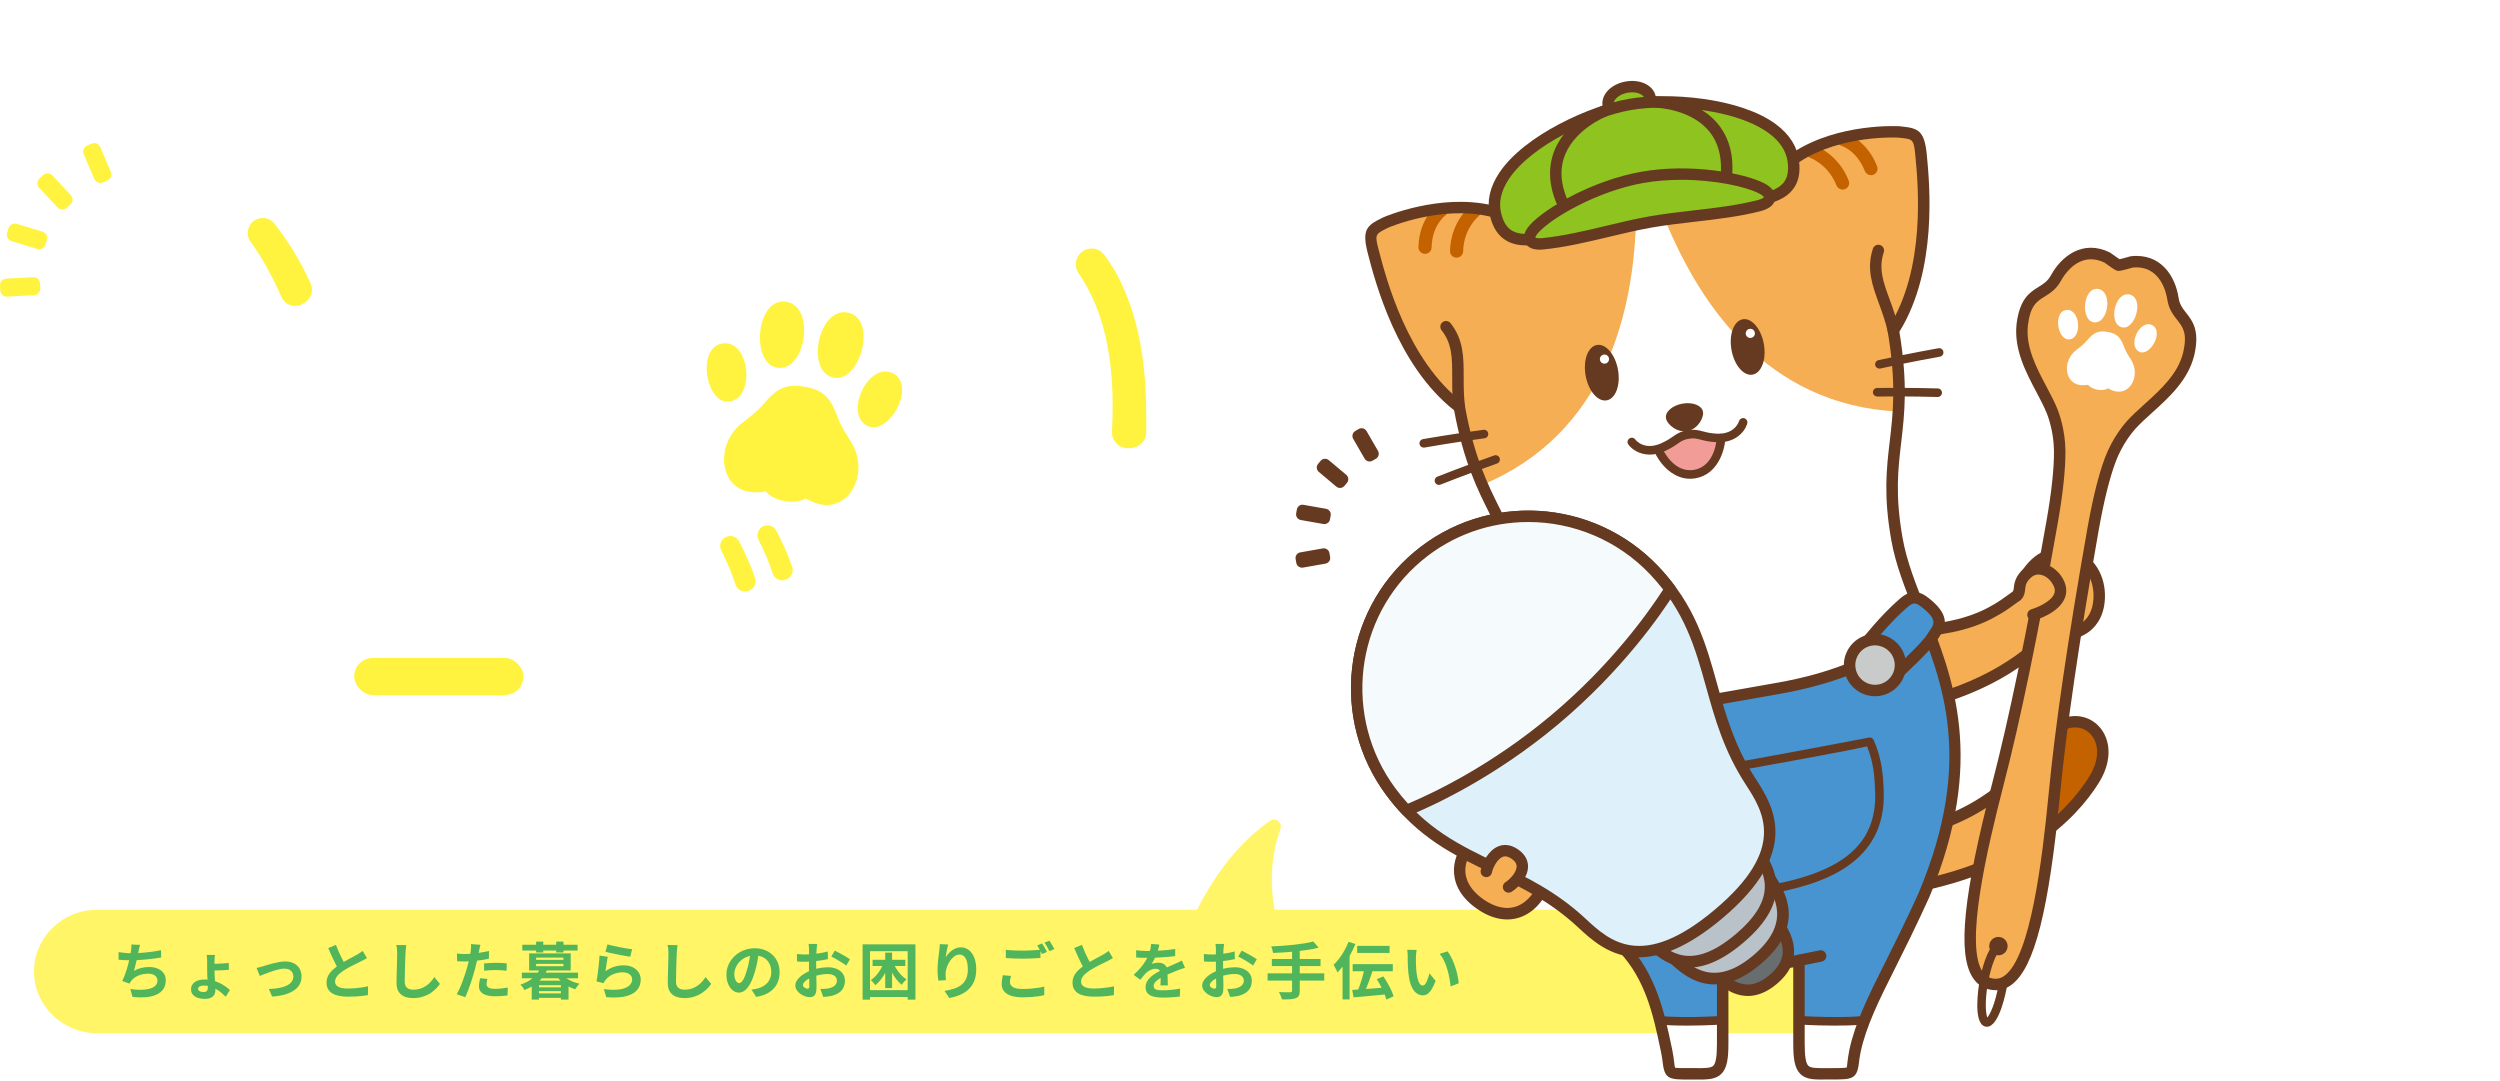 <?xml version="1.0" encoding="UTF-8"?><svg id="_レイヤー_2" xmlns="http://www.w3.org/2000/svg" xmlns:xlink="http://www.w3.org/1999/xlink" viewBox="0 0 811.03 350.55"><defs><style>.cls-1{fill:#51b55c;}.cls-1,.cls-2,.cls-3,.cls-4,.cls-5,.cls-6,.cls-7,.cls-8,.cls-9,.cls-10,.cls-11,.cls-12,.cls-13,.cls-14,.cls-15,.cls-16{stroke-width:0px;}.cls-2{fill:#f6ae54;}.cls-3{fill:#8fc31f;}.cls-4{fill:#4794d1;}.cls-5{fill:#fff566;}.cls-17{clip-path:url(#clippath-2);}.cls-6{fill:#f5fafd;}.cls-7{fill:#fff340;}.cls-8{fill:none;}.cls-18{filter:url(#drop-shadow-1);}.cls-9{fill:#c56200;}.cls-19{clip-path:url(#clippath-1);}.cls-10{fill:#f29c97;}.cls-11{fill:#def1fb;}.cls-20{clip-path:url(#clippath);}.cls-12{fill:#663a20;}.cls-13{fill:#686d70;}.cls-14{fill:#fff;}.cls-15{fill:#c9caca;}.cls-16{fill:#b9c2c8;}</style><clipPath id="clippath"><path class="cls-8" d="M614.66,270.6s30.35-1.95,47.51-29c9.89-15.71,26.76-4.07,17.16,11.34-9.6,15.42-30.12,31.23-67.14,36.17-2.91-11.63,2.47-18.51,2.47-18.51Z"/></clipPath><clipPath id="clippath-1"><path class="cls-8" d="M624.2,290.28c24.88-59.52-3.67-86.23-8.81-115.39-5.14-29.17,4.51-34.39-1.16-67.64,11.88-18.55,10.22-44.04,9.02-56.65-.78-8.22-2.26-7.12-9.1-8.01,0,0-17.47-.75-31.38,8.39-7.87,5.17-21.39-6.18-51.22-.92-29.83,5.26-38.66,20.55-47.82,18.39-16.2-3.83-32.35,2.85-32.35,2.85-6.12,3.17-7.89,2.64-5.81,10.64,3.19,12.26,10.34,36.78,27.85,50.15,6.04,33.18,16.9,34.79,22.04,63.95,5.14,29.17-12.55,64.03,31.19,111.45l97.55-17.2Z"/></clipPath><clipPath id="clippath-2"><path class="cls-8" d="M557.42,296.6c24.27-20.37,16.59-33.66,10.42-43.18-15.68-24.21-10.52-46.53-31.09-68.29-20.12-21.29-53.62-24.06-76.76-4.65-23.14,19.41-26.22,52.89-8.75,76.4,17.86,24.04,40.73,22.83,61.85,42.48,8.31,7.73,20.06,17.6,44.33-2.77h0Z"/></clipPath><filter id="drop-shadow-1" filterUnits="userSpaceOnUse"><feOffset dx="3" dy="3"/><feGaussianBlur result="blur" stdDeviation="0"/><feFlood flood-color="#51b55c" flood-opacity="1"/><feComposite in2="blur" operator="in"/><feComposite in="SourceGraphic"/></filter></defs><g id="header"><path class="cls-5" d="M604.54,315.16c0,11-9.16,20-20.36,20H31.39c-11.2,0-20.36-9-20.36-20s9.16-20,20.36-20h552.79c11.2,0,20.36,9,20.36,20Z"/><path class="cls-5" d="M412.11,266.25c-19.15,13.02-27.66,37.79-27.66,37.79l37.95,13.63s-16.14-23.09-7.01-48.76c.71-2-1.55-3.84-3.29-2.66Z"/><path class="cls-1" d="M38.46,308.87c.64.11,1.33.2,2.08.27.75.07,1.43.11,2.06.11s1.34-.02,2.11-.06c.77-.04,1.58-.1,2.43-.18s1.71-.18,2.57-.31c.86-.13,1.7-.28,2.53-.45l.04,2.38c-.64.11-1.36.21-2.17.32-.81.11-1.65.2-2.53.29-.88.09-1.75.16-2.6.21s-1.64.08-2.36.08c-.77,0-1.51-.02-2.21-.05-.7-.03-1.35-.08-1.95-.13v-2.48ZM45.44,306.53c-.11.35-.2.69-.27,1.03-.07.34-.14.68-.21,1.01-.07.32-.14.69-.23,1.1s-.18.85-.28,1.31c-.1.46-.21.92-.32,1.39-.11.47-.23.92-.35,1.37-.12.45-.23.86-.34,1.23.81-.45,1.62-.78,2.42-.97.8-.19,1.65-.29,2.54-.29,1.08,0,2.02.18,2.83.54.81.36,1.43.86,1.88,1.5.45.64.67,1.39.67,2.24,0,1.12-.26,2.07-.77,2.84-.51.77-1.25,1.38-2.2,1.82s-2.09.72-3.42.84c-1.33.12-2.8.09-4.41-.08l-.7-2.58c1.09.19,2.16.28,3.21.28s1.99-.1,2.83-.3c.84-.2,1.51-.52,2.01-.97s.75-1.04.75-1.77c0-.6-.25-1.12-.76-1.55-.51-.43-1.25-.65-2.22-.65-1.16,0-2.22.2-3.19.6-.97.4-1.75.98-2.35,1.74-.09.15-.18.29-.27.42-.09.13-.18.29-.29.46l-2.36-.84c.37-.72.72-1.54,1.04-2.46.32-.92.61-1.85.86-2.78.25-.93.46-1.8.62-2.61s.27-1.46.34-1.97c.07-.43.11-.79.12-1.09.01-.3,0-.61-.02-.93l2.84.12Z"/><path class="cls-1" d="M69.74,309.79c-.03.19-.06.47-.1.85s-.06.74-.06,1.09v3.06c0,.41.02.92.05,1.51s.07,1.21.1,1.84c.03.63.07,1.23.1,1.78s.05.99.05,1.31c0,.49-.11.95-.32,1.38-.21.43-.57.77-1.08,1.04-.51.27-1.21.4-2.1.4-.8,0-1.54-.11-2.21-.34-.67-.23-1.21-.57-1.6-1.04-.39-.47-.59-1.05-.59-1.74,0-.96.39-1.73,1.18-2.31.79-.58,1.91-.87,3.36-.87.88,0,1.72.11,2.52.33.8.22,1.55.5,2.24.84.69.34,1.32.71,1.88,1.11.56.4,1.04.78,1.44,1.14l-1.38,2.18c-.39-.4-.83-.81-1.34-1.24-.51-.43-1.06-.82-1.65-1.17-.59-.35-1.23-.64-1.9-.87-.67-.23-1.38-.34-2.11-.34-.64,0-1.13.1-1.47.29-.34.19-.51.46-.51.79,0,.29.17.54.5.73.33.19.78.29,1.34.29.45,0,.79-.12,1.01-.35.22-.23.33-.58.33-1.05,0-.36,0-.79-.03-1.28-.02-.49-.05-1.01-.08-1.55s-.06-1.07-.08-1.59c-.02-.52-.03-.99-.03-1.42v-2.82c0-.39-.02-.77-.05-1.14s-.07-.65-.11-.84h2.7ZM68.5,312.69c.23,0,.57,0,1.02-.02s.96-.03,1.51-.05c.55-.02,1.11-.05,1.67-.09.56-.04,1.06-.09,1.5-.14l.06,2.22c-.44.04-.94.08-1.5.11-.56.03-1.12.06-1.68.08-.56.02-1.07.03-1.52.04s-.8,0-1.04,0l-.02-2.16Z"/><path class="cls-1" d="M83.24,314.01c.31-.07.66-.15,1.06-.25s.75-.2,1.06-.29c.33-.11.78-.25,1.34-.42.56-.17,1.18-.35,1.85-.52.67-.17,1.35-.32,2.04-.44s1.34-.18,1.95-.18c1.05,0,1.98.2,2.77.59.79.39,1.41.96,1.85,1.69.44.73.66,1.61.66,2.62,0,.91-.2,1.73-.59,2.48-.39.75-.99,1.4-1.79,1.96-.8.56-1.8,1.02-2.99,1.37-1.19.35-2.58.58-4.17.67l-1.06-2.46c1.15-.03,2.2-.13,3.17-.3s1.81-.42,2.52-.75c.71-.33,1.27-.74,1.66-1.25.39-.51.59-1.09.59-1.76,0-.51-.12-.95-.35-1.33-.23-.38-.56-.68-.99-.89-.43-.21-.93-.32-1.52-.32-.47,0-.99.06-1.56.18-.57.12-1.16.27-1.77.46-.61.19-1.2.39-1.79.6-.59.21-1.13.42-1.64.62-.51.2-.93.37-1.26.52l-1.04-2.6Z"/><path class="cls-1" d="M119.04,310.81c-.29.19-.6.37-.93.54-.33.17-.68.35-1.05.54-.31.16-.68.35-1.13.56-.45.21-.93.45-1.44.71-.51.26-1.03.53-1.55.82-.52.29-1.01.58-1.46.87-.83.55-1.5,1.11-2.01,1.7-.51.59-.77,1.23-.77,1.94s.35,1.25,1.04,1.63c.69.38,1.73.57,3.12.57.69,0,1.43-.03,2.21-.09.78-.06,1.55-.15,2.31-.26s1.43-.24,2.02-.39l-.04,2.88c-.56.09-1.17.18-1.83.26-.66.08-1.37.14-2.14.18s-1.58.06-2.45.06c-1,0-1.92-.08-2.77-.23s-1.59-.4-2.22-.75c-.63-.35-1.13-.81-1.48-1.4-.35-.59-.53-1.31-.53-2.16s.19-1.63.56-2.32c.37-.69.88-1.33,1.53-1.92.65-.59,1.36-1.14,2.13-1.66.48-.32.99-.63,1.52-.93.53-.3,1.06-.59,1.57-.87.51-.28.99-.54,1.44-.77.45-.23.82-.44,1.11-.61.39-.23.73-.43,1.02-.62.29-.19.57-.39.84-.6l1.38,2.32ZM108.98,306.53c.33.88.68,1.73,1.05,2.54.37.81.73,1.57,1.1,2.28.37.71.7,1.34,1.01,1.9l-2.26,1.34c-.36-.61-.73-1.3-1.12-2.06-.39-.76-.77-1.56-1.16-2.41-.39-.85-.76-1.7-1.12-2.57l2.5-1.02Z"/><path class="cls-1" d="M131.8,306.61c-.05.41-.1.86-.15,1.34s-.08.92-.11,1.32c-.01.55-.04,1.21-.07,1.99-.03.78-.06,1.6-.08,2.45-.02.85-.04,1.69-.06,2.52-.02.83-.03,1.55-.03,2.16,0,.67.12,1.2.37,1.59.25.39.58.67.99.84.41.17.88.25,1.4.25.83,0,1.58-.11,2.26-.33.68-.22,1.3-.52,1.86-.89.56-.37,1.06-.81,1.51-1.3.45-.49.85-1.01,1.21-1.56l1.82,2.2c-.32.48-.74.99-1.26,1.52-.52.53-1.14,1.03-1.85,1.5-.71.47-1.54.85-2.47,1.14s-1.97.44-3.1.44-2.04-.17-2.85-.51-1.43-.87-1.88-1.58c-.45-.71-.67-1.64-.67-2.77,0-.55,0-1.17.02-1.87.01-.7.03-1.43.06-2.19.03-.76.05-1.5.06-2.23.01-.73.03-1.38.04-1.97.01-.59.02-1.05.02-1.4,0-.48-.02-.95-.06-1.41s-.11-.89-.2-1.29l3.22.04Z"/><path class="cls-1" d="M155.86,306.51c-.08.27-.16.59-.24.98s-.14.69-.18.9c-.09.45-.21,1.01-.35,1.66s-.29,1.35-.46,2.08-.34,1.43-.51,2.1c-.17.71-.39,1.47-.64,2.29-.25.82-.52,1.65-.81,2.5-.29.85-.58,1.65-.87,2.42s-.58,1.45-.86,2.05l-2.78-.94c.29-.51.61-1.12.94-1.85.33-.73.66-1.51.97-2.35.31-.84.6-1.67.87-2.5.27-.83.49-1.59.68-2.3.13-.47.26-.95.38-1.44s.23-.97.32-1.44c.09-.47.18-.9.25-1.31.07-.41.13-.76.17-1.07.04-.37.07-.75.08-1.12.01-.37,0-.67-.02-.9l3.06.24ZM150.76,309.49c.81,0,1.66-.04,2.54-.12s1.77-.19,2.66-.34c.89-.15,1.78-.32,2.66-.52v2.5c-.83.19-1.71.35-2.64.48-.93.13-1.85.24-2.76.31s-1.74.11-2.5.11c-.48,0-.91,0-1.3-.03s-.76-.04-1.12-.05l-.06-2.5c.52.05.97.09,1.34.12.37.03.77.04,1.18.04ZM158.12,317.59c-.08.28-.15.57-.2.87-.05.3-.08.56-.08.79,0,.21.05.41.14.6.09.19.24.35.44.49.2.14.48.25.83.33.35.08.8.12,1.33.12.68,0,1.36-.04,2.05-.11s1.39-.18,2.11-.31l-.1,2.56c-.56.07-1.18.13-1.86.19-.68.06-1.42.09-2.22.09-1.68,0-2.96-.28-3.85-.83-.89-.55-1.33-1.34-1.33-2.35,0-.45.04-.91.12-1.38s.16-.9.24-1.3l2.38.24ZM157.04,312.55c.56-.05,1.18-.1,1.86-.14.68-.04,1.34-.06,1.98-.06.57,0,1.16.01,1.75.04.59.03,1.18.07,1.77.14l-.06,2.4c-.49-.07-1.04-.12-1.63-.17-.59-.05-1.2-.07-1.81-.07-.68,0-1.34.02-1.97.05-.63.03-1.26.09-1.89.17v-2.36Z"/><path class="cls-1" d="M175.16,314.29l2.3.36c-.61,1.39-1.5,2.63-2.66,3.73-1.16,1.1-2.72,2.04-4.68,2.81-.08-.19-.19-.39-.34-.62-.15-.23-.31-.44-.48-.65-.17-.21-.33-.37-.48-.49,1.19-.4,2.2-.87,3.03-1.41s1.52-1.13,2.07-1.76.96-1.29,1.24-1.97ZM169.3,315.55h18.22v1.82h-18.22v-1.82ZM169.44,306.49h17.94v1.88h-17.94v-1.88ZM171.66,309.29h13.48v5.54h-13.48v-5.54ZM172.5,318.15h11.94v6.14h-2.48v-4.68h-7.1v4.68h-2.36v-6.14ZM173.9,320.31h8.98v1.22h-8.98v-1.22ZM173.9,322.27h8.98v1.46h-8.98v-1.46ZM173.92,305.47h2.32v3.52h-2.32v-3.52ZM173.92,310.65v.74h8.86v-.74h-8.86ZM173.92,312.69v.76h8.86v-.76h-8.86ZM180.44,305.47h2.36v3.52h-2.36v-3.52ZM182.38,316.13c.36.45.83.88,1.42,1.27s1.24.74,1.97,1.04c.73.3,1.48.53,2.25.69-.24.21-.5.5-.77.85-.27.35-.48.67-.63.95-.83-.25-1.61-.58-2.36-.99s-1.43-.89-2.05-1.44c-.62-.55-1.14-1.15-1.57-1.79l1.74-.58Z"/><path class="cls-1" d="M197.18,310.39c-.07.27-.14.61-.21,1.03-.07.42-.14.86-.21,1.31-.07.45-.13.89-.19,1.3-.06.41-.11.76-.15,1.04.91-.65,1.86-1.13,2.85-1.44s2.01-.46,3.05-.46c1.17,0,2.17.21,3,.64.83.43,1.46.99,1.89,1.68.43.69.65,1.45.65,2.26,0,.91-.19,1.75-.58,2.52-.39.77-1.02,1.43-1.9,1.98-.88.55-2.03.93-3.46,1.16-1.43.23-3.18.25-5.26.08l-.76-2.62c2,.27,3.68.3,5.04.11,1.36-.19,2.39-.58,3.09-1.16.7-.58,1.05-1.29,1.05-2.13,0-.44-.13-.83-.38-1.17-.25-.34-.61-.61-1.06-.8s-.97-.29-1.54-.29c-1.12,0-2.17.2-3.15.61-.98.41-1.78.99-2.41,1.75-.17.21-.32.41-.43.59-.11.18-.22.37-.31.57l-2.3-.58c.08-.39.16-.84.24-1.37.08-.53.16-1.09.24-1.7.08-.61.15-1.22.22-1.83.07-.61.13-1.22.18-1.82.05-.6.09-1.15.12-1.64l2.68.38ZM197.06,306.37c.48.15,1.08.3,1.8.46.72.16,1.47.32,2.26.47.79.15,1.53.28,2.23.39.7.11,1.27.19,1.71.24l-.6,2.44c-.4-.05-.88-.13-1.45-.23s-1.17-.21-1.8-.33c-.63-.12-1.26-.24-1.87-.37-.61-.13-1.17-.25-1.68-.37-.51-.12-.92-.22-1.24-.3l.64-2.4Z"/><path class="cls-1" d="M219.8,306.61c-.05.41-.1.86-.15,1.34s-.08.92-.11,1.32c-.01.55-.04,1.21-.07,1.99-.03.78-.06,1.6-.08,2.45-.02.85-.04,1.69-.06,2.52-.02.83-.03,1.55-.03,2.16,0,.67.12,1.2.37,1.59.25.39.58.67.99.84.41.17.88.25,1.4.25.83,0,1.58-.11,2.26-.33.68-.22,1.3-.52,1.86-.89.56-.37,1.06-.81,1.51-1.3.45-.49.85-1.01,1.21-1.56l1.82,2.2c-.32.48-.74.99-1.26,1.52-.52.53-1.14,1.03-1.85,1.5-.71.47-1.54.85-2.47,1.14s-1.97.44-3.1.44-2.04-.17-2.85-.51-1.43-.87-1.88-1.58c-.45-.71-.67-1.64-.67-2.77,0-.55,0-1.17.02-1.87.01-.7.03-1.43.06-2.19.03-.76.05-1.5.06-2.23.01-.73.03-1.38.04-1.97.01-.59.02-1.05.02-1.4,0-.48-.02-.95-.06-1.41s-.11-.89-.2-1.29l3.22.04Z"/><path class="cls-1" d="M246.2,308.77c-.13,1.01-.31,2.09-.52,3.24-.21,1.15-.5,2.31-.86,3.48-.39,1.35-.84,2.51-1.36,3.48-.52.97-1.09,1.72-1.71,2.25-.62.53-1.3.79-2.03.79s-1.41-.25-2.03-.75c-.62-.5-1.11-1.19-1.48-2.07-.37-.88-.55-1.88-.55-3s.23-2.25.7-3.28c.47-1.03,1.12-1.94,1.95-2.73.83-.79,1.81-1.42,2.92-1.87,1.11-.45,2.32-.68,3.61-.68s2.36.2,3.35.6c.99.4,1.84.95,2.55,1.66.71.71,1.25,1.53,1.62,2.48.37.95.56,1.97.56,3.06,0,1.4-.29,2.65-.86,3.76-.57,1.11-1.42,2.02-2.55,2.74-1.13.72-2.53,1.21-4.21,1.48l-1.5-2.38c.39-.04.73-.09,1.02-.14.29-.05.57-.11.84-.18.64-.16,1.24-.39,1.79-.69.55-.3,1.04-.67,1.45-1.12.41-.45.74-.97.97-1.57.23-.6.35-1.26.35-1.98,0-.79-.12-1.51-.36-2.16-.24-.65-.59-1.22-1.06-1.71-.47-.49-1.03-.86-1.7-1.12-.67-.26-1.43-.39-2.3-.39-1.07,0-2.01.19-2.82.57-.81.38-1.5.87-2.06,1.47s-.98,1.25-1.27,1.94c-.29.69-.43,1.35-.43,1.98,0,.67.08,1.22.24,1.67.16.45.36.78.59,1,.23.22.48.33.75.33.28,0,.56-.14.83-.43.27-.29.54-.72.81-1.31.27-.59.53-1.33.8-2.22.31-.96.57-1.99.78-3.08.21-1.09.37-2.16.46-3.2l2.72.08Z"/><path class="cls-1" d="M265.1,306.23c-.01.11-.03.27-.06.49-.03.22-.05.44-.07.66-.02.22-.04.42-.05.59-.03.39-.05.81-.07,1.27-.02.46-.04.93-.05,1.42-.01.49-.02.98-.03,1.47s0,.97,0,1.44c0,.55,0,1.15.02,1.81.01.66.03,1.31.05,1.96.02.65.03,1.24.04,1.77,0,.53,0,.95,0,1.24,0,.83-.09,1.47-.27,1.92-.18.45-.44.77-.77.95s-.72.27-1.16.27c-.48,0-.99-.1-1.54-.29s-1.06-.46-1.53-.81c-.47-.35-.86-.75-1.16-1.21-.3-.46-.45-.96-.45-1.49,0-.64.24-1.28.73-1.91.49-.63,1.13-1.22,1.94-1.75s1.68-.96,2.61-1.28c.89-.33,1.81-.58,2.76-.73.95-.15,1.8-.23,2.56-.23,1.03,0,1.95.17,2.78.51.83.34,1.49.84,1.98,1.49.49.65.74,1.44.74,2.36,0,.77-.15,1.49-.44,2.14-.29.65-.76,1.22-1.41,1.69-.65.47-1.5.84-2.57,1.11-.45.09-.9.16-1.35.21-.45.05-.87.08-1.27.11l-.92-2.58c.45,0,.89,0,1.31-.03s.8-.06,1.15-.11c.55-.11,1.04-.27,1.48-.48.44-.21.79-.49,1.04-.84.25-.35.38-.76.38-1.24,0-.45-.12-.84-.37-1.16-.25-.32-.59-.57-1.03-.74-.44-.17-.95-.26-1.54-.26-.84,0-1.69.09-2.55.26-.86.17-1.68.41-2.47.72-.59.23-1.11.49-1.58.79s-.83.61-1.1.93c-.27.32-.4.63-.4.92,0,.16.05.31.15.45.1.14.23.26.39.37.16.11.32.19.49.25.17.06.31.09.43.09.19,0,.34-.06.46-.17.12-.11.18-.34.18-.67,0-.36,0-.88-.03-1.55-.02-.67-.04-1.42-.06-2.25-.02-.83-.03-1.65-.03-2.46,0-.56,0-1.13.01-1.7,0-.57,0-1.12,0-1.64s0-.98,0-1.38,0-.71,0-.94c0-.15,0-.33-.02-.56-.01-.23-.03-.46-.05-.69-.02-.23-.04-.4-.07-.51h2.76ZM258.54,309.49c.59.07,1.1.11,1.55.13.45.02.85.03,1.21.03.52,0,1.09-.02,1.72-.07.63-.05,1.27-.11,1.92-.2s1.29-.19,1.91-.31,1.18-.25,1.69-.4l.06,2.48c-.56.13-1.17.25-1.82.35-.65.1-1.31.19-1.97.27-.66.08-1.29.14-1.88.18-.59.04-1.11.06-1.55.06-.67,0-1.21,0-1.64-.02-.43-.01-.81-.04-1.16-.08l-.04-2.42ZM270.8,308.39c.51.24,1.08.53,1.71.88.63.35,1.24.69,1.82,1.03s1.04.64,1.39.91l-1.2,2.04c-.25-.21-.58-.45-.99-.72-.41-.27-.85-.54-1.32-.82-.47-.28-.93-.54-1.37-.79s-.82-.44-1.14-.59l1.1-1.94Z"/><path class="cls-1" d="M279.84,306.35h17.14v17.96h-2.52v-15.74h-12.22v15.74h-2.4v-17.96ZM281.24,321.21h14.18v2.22h-14.18v-2.22ZM286.76,312.13l1.68.5c-.31.93-.69,1.84-1.14,2.72s-.96,1.68-1.52,2.41c-.56.73-1.16,1.34-1.8,1.85-.17-.25-.4-.54-.69-.87-.29-.33-.55-.58-.79-.77.61-.4,1.19-.91,1.73-1.52s1.03-1.29,1.47-2.04c.44-.75.79-1.51,1.06-2.28ZM283.08,311.37h10.62v2.02h-10.62v-2.02ZM287.18,309.03h2.22v11.5h-2.22v-11.5ZM289.72,312.19c.29.73.66,1.45,1.11,2.16.45.71.95,1.35,1.5,1.93.55.58,1.14,1.06,1.75,1.43-.24.2-.51.47-.82.82s-.55.67-.72.96c-.63-.49-1.22-1.1-1.77-1.81-.55-.71-1.05-1.5-1.48-2.37-.43-.87-.8-1.75-1.11-2.66l1.54-.46Z"/><path class="cls-1" d="M307.6,306.41c-.07.24-.14.54-.22.9-.08.36-.16.74-.24,1.13-.08.39-.15.78-.21,1.15-.06.37-.1.7-.13.98.24-.4.53-.79.86-1.17.33-.38.71-.73,1.13-1.04s.88-.56,1.38-.75,1.03-.28,1.59-.28c.93,0,1.77.29,2.52.86.75.57,1.34,1.39,1.77,2.46s.65,2.33.65,3.8-.21,2.65-.62,3.71c-.41,1.06-1.01,1.96-1.78,2.71-.77.75-1.7,1.36-2.77,1.83-1.07.47-2.27.83-3.59,1.07l-1.52-2.32c1.11-.17,2.12-.41,3.05-.71s1.73-.71,2.4-1.23c.67-.52,1.19-1.19,1.56-2.01.37-.82.55-1.83.55-3.03,0-1.03-.11-1.9-.32-2.61-.21-.71-.52-1.26-.93-1.63-.41-.37-.89-.56-1.45-.56-.59,0-1.15.19-1.68.58-.53.39-1.01.89-1.43,1.51s-.75,1.29-1,2.01c-.25.72-.38,1.41-.41,2.08-.01.28-.02.59,0,.92,0,.33.04.73.11,1.2l-2.46.16c-.05-.39-.11-.87-.17-1.45-.06-.58-.09-1.21-.09-1.89,0-.47.02-.97.05-1.5.03-.53.07-1.08.12-1.63.05-.55.11-1.11.18-1.67.07-.56.14-1.09.21-1.6.05-.39.09-.77.12-1.14.03-.37.04-.69.04-.96l2.74.12Z"/><path class="cls-1" d="M327.98,316.61c-.09.35-.17.69-.24,1.02-.07.33-.1.67-.1,1,0,.65.32,1.18.97,1.59.65.41,1.69.61,3.13.61.91,0,1.78-.03,2.63-.1.85-.07,1.64-.16,2.39-.27s1.41-.25,2-.41l.02,2.8c-.57.13-1.22.25-1.95.36-.73.11-1.51.19-2.34.25-.83.06-1.72.09-2.65.09-1.53,0-2.81-.17-3.82-.51-1.01-.34-1.78-.83-2.29-1.46-.51-.63-.77-1.41-.77-2.33,0-.57.05-1.1.14-1.59.09-.49.17-.92.24-1.29l2.64.24ZM326.3,308.13c.73.09,1.56.16,2.48.2s1.91.06,2.96.06c.67,0,1.35-.01,2.04-.04.69-.03,1.37-.06,2.02-.11.65-.05,1.23-.09,1.74-.13v2.66c-.47.03-1.03.06-1.69.1s-1.35.07-2.06.1c-.71.03-1.39.04-2.03.04-1.04,0-2.01-.02-2.9-.07-.89-.05-1.75-.1-2.56-.15v-2.66ZM338.06,306.07c.17.24.36.53.55.86.19.33.38.67.57,1,.19.33.35.63.48.88l-1.62.7c-.2-.41-.44-.89-.73-1.42-.29-.53-.56-.99-.83-1.38l1.58-.64ZM340.44,305.17c.17.25.36.55.56.88.2.33.4.66.59.99.19.33.35.61.47.85l-1.6.68c-.21-.41-.47-.88-.76-1.41-.29-.53-.58-.98-.86-1.35l1.6-.64Z"/><path class="cls-1" d="M361.04,310.81c-.29.19-.6.37-.93.54-.33.17-.68.35-1.05.54-.31.16-.68.35-1.13.56-.45.21-.93.45-1.44.71-.51.26-1.03.53-1.55.82-.52.29-1.01.58-1.46.87-.83.55-1.5,1.11-2.01,1.7-.51.59-.77,1.23-.77,1.94s.35,1.25,1.04,1.63c.69.38,1.73.57,3.12.57.69,0,1.43-.03,2.21-.09.78-.06,1.55-.15,2.31-.26s1.43-.24,2.02-.39l-.04,2.88c-.56.09-1.17.18-1.83.26-.66.08-1.37.14-2.14.18s-1.58.06-2.45.06c-1,0-1.92-.08-2.77-.23s-1.59-.4-2.22-.75c-.63-.35-1.13-.81-1.48-1.4-.35-.59-.53-1.31-.53-2.16s.19-1.63.56-2.32c.37-.69.88-1.33,1.53-1.92.65-.59,1.36-1.14,2.13-1.66.48-.32.99-.63,1.52-.93.53-.3,1.06-.59,1.57-.87.51-.28.99-.54,1.44-.77.45-.23.82-.44,1.11-.61.39-.23.73-.43,1.02-.62.29-.19.57-.39.84-.6l1.38,2.32ZM350.98,306.53c.33.88.68,1.73,1.05,2.54.37.81.73,1.57,1.1,2.28.37.71.7,1.34,1.01,1.9l-2.26,1.34c-.36-.61-.73-1.3-1.12-2.06-.39-.76-.77-1.56-1.16-2.41-.39-.85-.76-1.7-1.12-2.57l2.5-1.02Z"/><path class="cls-1" d="M376.1,306.43c-.07.36-.17.83-.32,1.4-.15.57-.36,1.22-.64,1.94-.21.49-.46,1-.73,1.53-.27.53-.55,1-.83,1.41.17-.08.39-.15.66-.21.27-.06.54-.11.83-.14.29-.03.54-.05.77-.05.84,0,1.54.24,2.09.72s.83,1.19.83,2.14c0,.27,0,.59,0,.98s.02.79.03,1.21.03.83.04,1.23c.01.4.02.76.02,1.08h-2.4c.03-.23.04-.5.05-.81s.01-.64.02-.99c0-.35.01-.68.02-1.01s0-.62,0-.89c0-.64-.17-1.08-.51-1.33-.34-.25-.72-.37-1.13-.37-.56,0-1.12.14-1.69.41-.57.27-1.04.6-1.43.97-.29.29-.59.62-.89.98-.3.36-.62.77-.97,1.22l-2.14-1.6c.87-.8,1.62-1.57,2.25-2.32.63-.75,1.17-1.49,1.61-2.22.44-.73.8-1.47,1.08-2.2.2-.53.36-1.09.49-1.67s.2-1.12.23-1.63l2.64.22ZM368.58,308.27c.51.08,1.09.14,1.76.18s1.25.06,1.76.06c.88,0,1.84-.02,2.89-.06,1.05-.04,2.11-.11,3.19-.21s2.11-.23,3.08-.39l-.02,2.32c-.71.09-1.47.18-2.29.25-.82.07-1.65.13-2.5.18-.85.05-1.66.08-2.43.1s-1.46.03-2.06.03c-.27,0-.6,0-.99,0-.39,0-.8-.02-1.21-.04s-.81-.04-1.18-.07v-2.34ZM384.42,313.95c-.21.07-.46.15-.75.25-.29.1-.57.2-.86.3-.29.1-.54.2-.77.29-.64.25-1.4.56-2.27.92-.87.36-1.78.78-2.73,1.26-.6.32-1.11.63-1.52.94-.41.31-.73.62-.94.93-.21.31-.32.66-.32,1.03,0,.28.06.51.18.69.12.18.3.32.54.43.24.11.54.18.9.22.36.04.79.06,1.28.06.85,0,1.79-.05,2.82-.15,1.03-.1,1.98-.24,2.86-.41l-.08,2.58c-.43.05-.97.11-1.62.17-.65.06-1.33.1-2.03.13-.7.03-1.37.04-2.01.04-1.04,0-1.97-.1-2.8-.3-.83-.2-1.48-.54-1.95-1.03-.47-.49-.71-1.16-.71-2.01,0-.69.16-1.32.47-1.88.31-.56.73-1.07,1.25-1.52.52-.45,1.09-.86,1.71-1.23.62-.37,1.23-.7,1.83-1.01.61-.32,1.17-.59,1.66-.82.49-.23.96-.43,1.39-.61.43-.18.85-.36,1.25-.55.39-.17.76-.34,1.12-.51.36-.17.73-.34,1.1-.53l1,2.32Z"/><path class="cls-1" d="M397.1,306.23c-.01.11-.03.27-.06.49-.03.22-.05.44-.07.66-.02.22-.04.42-.05.59-.03.39-.05.81-.07,1.27-.02.46-.04.93-.05,1.42-.01.49-.02.98-.03,1.47s0,.97,0,1.44c0,.55,0,1.15.02,1.81.01.66.03,1.31.05,1.96.02.65.03,1.24.04,1.77,0,.53,0,.95,0,1.24,0,.83-.09,1.47-.27,1.92-.18.45-.44.77-.77.95s-.72.27-1.16.27c-.48,0-.99-.1-1.54-.29s-1.06-.46-1.53-.81c-.47-.35-.86-.75-1.16-1.21-.3-.46-.45-.96-.45-1.49,0-.64.24-1.28.73-1.91.49-.63,1.13-1.22,1.94-1.75s1.68-.96,2.61-1.28c.89-.33,1.81-.58,2.76-.73.95-.15,1.8-.23,2.56-.23,1.03,0,1.95.17,2.78.51.83.34,1.49.84,1.98,1.49.49.65.74,1.44.74,2.36,0,.77-.15,1.49-.44,2.14-.29.65-.76,1.22-1.41,1.69-.65.47-1.5.84-2.57,1.11-.45.09-.9.16-1.35.21-.45.05-.87.08-1.27.11l-.92-2.58c.45,0,.89,0,1.31-.03s.8-.06,1.15-.11c.55-.11,1.04-.27,1.48-.48.44-.21.79-.49,1.04-.84.25-.35.38-.76.38-1.24,0-.45-.12-.84-.37-1.16-.25-.32-.59-.57-1.03-.74-.44-.17-.95-.26-1.54-.26-.84,0-1.69.09-2.55.26-.86.17-1.68.41-2.47.72-.59.23-1.11.49-1.58.79s-.83.61-1.1.93c-.27.32-.4.63-.4.92,0,.16.05.31.15.45.1.14.23.26.39.37.16.11.32.19.49.25.17.06.31.09.43.09.19,0,.34-.06.46-.17.12-.11.18-.34.18-.67,0-.36,0-.88-.03-1.55-.02-.67-.04-1.42-.06-2.25-.02-.83-.03-1.65-.03-2.46,0-.56,0-1.13.01-1.7,0-.57,0-1.12,0-1.64s0-.98,0-1.38,0-.71,0-.94c0-.15,0-.33-.02-.56-.01-.23-.03-.46-.05-.69-.02-.23-.04-.4-.07-.51h2.76ZM390.54,309.49c.59.07,1.1.11,1.55.13.45.02.85.03,1.21.03.52,0,1.09-.02,1.72-.07.63-.05,1.27-.11,1.92-.2s1.29-.19,1.91-.31,1.18-.25,1.69-.4l.06,2.48c-.56.13-1.17.25-1.82.35-.65.1-1.31.19-1.97.27-.66.08-1.29.14-1.88.18-.59.04-1.11.06-1.55.06-.67,0-1.21,0-1.64-.02-.43-.01-.81-.04-1.16-.08l-.04-2.42ZM402.8,308.39c.51.24,1.08.53,1.71.88.63.35,1.24.69,1.82,1.03s1.04.64,1.39.91l-1.2,2.04c-.25-.21-.58-.45-.99-.72-.41-.27-.85-.54-1.32-.82-.47-.28-.93-.54-1.37-.79s-.82-.44-1.14-.59l1.1-1.94Z"/><path class="cls-1" d="M411.22,315.77h18.38v2.36h-18.38v-2.36ZM426.04,305.43l1.74,2c-1.03.27-2.14.5-3.35.69-1.21.19-2.46.36-3.75.5s-2.59.25-3.9.34c-1.31.09-2.57.15-3.78.19-.04-.31-.12-.67-.24-1.09s-.24-.76-.36-1.03c1.2-.04,2.43-.11,3.69-.2,1.26-.09,2.49-.21,3.7-.34,1.21-.13,2.34-.29,3.41-.46,1.07-.17,2.01-.37,2.84-.6ZM412.6,311.11h15.8v2.3h-15.8v-2.3ZM419.16,308.27h2.5v13.12c0,.72-.1,1.26-.29,1.61-.19.35-.54.63-1.03.83-.47.17-1.07.29-1.81.34-.74.05-1.62.07-2.65.06-.04-.23-.12-.48-.23-.77-.11-.29-.24-.57-.37-.86-.13-.29-.26-.54-.38-.75.51.01,1.01.03,1.5.04.49.01.93.02,1.32.02h.82c.23-.01.39-.06.48-.14.09-.08.14-.22.14-.42v-13.08Z"/><path class="cls-1" d="M437.48,305.53l2.22.72c-.45,1.13-.99,2.26-1.61,3.39-.62,1.13-1.29,2.19-2,3.2-.71,1.01-1.45,1.89-2.21,2.65-.07-.2-.17-.45-.32-.76-.15-.31-.31-.62-.48-.94-.17-.32-.33-.57-.46-.76.64-.61,1.26-1.32,1.87-2.12.61-.8,1.16-1.66,1.67-2.58.51-.92.95-1.85,1.32-2.8ZM435.54,311.05l2.28-2.28v15.44h-2.28v-13.16ZM438.68,321.15c.95-.07,2.04-.14,3.28-.23s2.55-.18,3.93-.29,2.74-.21,4.09-.32l.02,2.24c-1.28.13-2.57.26-3.88.38s-2.56.23-3.75.34c-1.19.11-2.28.2-3.27.28l-.42-2.4ZM438.82,312.77h13.02v2.32h-13.02v-2.32ZM440.28,306.85h10.52v2.3h-10.52v-2.3ZM442.68,314.17l2.64.68c-.21.65-.44,1.32-.67,2-.23.68-.48,1.35-.73,2-.25.65-.5,1.28-.74,1.87s-.47,1.13-.7,1.61l-2.12-.66c.21-.51.43-1.07.66-1.68s.44-1.26.65-1.93c.21-.67.4-1.34.57-2.01.17-.67.32-1.29.44-1.88ZM446.64,317.65l2.12-.9c.47.68.92,1.4,1.37,2.17.45.77.84,1.52,1.19,2.27.35.75.6,1.43.76,2.04l-2.34,1.04c-.13-.59-.36-1.26-.68-2.03-.32-.77-.69-1.55-1.12-2.35-.43-.8-.86-1.55-1.3-2.24Z"/><path class="cls-1" d="M459.58,308.17c-.05.24-.1.51-.13.82-.03.31-.06.61-.08.9-.02.29-.03.53-.03.72-.01.44-.02.89,0,1.36s.02.94.04,1.43c.02.49.05.97.09,1.45.09.96.23,1.81.4,2.54.17.73.4,1.3.68,1.71.28.41.63.61,1.06.61.23,0,.45-.13.67-.38.22-.25.42-.58.6-.99.18-.41.34-.84.48-1.29.14-.45.26-.88.37-1.28l2,2.44c-.44,1.16-.88,2.08-1.31,2.77-.43.69-.88,1.18-1.35,1.48-.47.3-.97.45-1.52.45-.72,0-1.4-.24-2.05-.72-.65-.48-1.2-1.26-1.65-2.33s-.77-2.5-.96-4.29c-.07-.61-.12-1.26-.15-1.94-.03-.68-.05-1.33-.06-1.94s0-1.12,0-1.52c0-.28-.01-.61-.04-1-.03-.39-.07-.73-.12-1.04l3.08.04ZM469.58,308.63c.37.45.73,1.01,1.08,1.66.35.65.67,1.35.96,2.1.29.75.55,1.51.78,2.29.23.78.41,1.54.55,2.28.14.74.23,1.42.27,2.03l-2.64,1.02c-.07-.81-.19-1.7-.36-2.66s-.41-1.93-.7-2.9c-.29-.97-.64-1.89-1.05-2.76s-.88-1.61-1.43-2.24l2.54-.82Z"/><path class="cls-14" d="M613.26,313.03c-5.61,11.1-9.71,19.63-11.47,27.93-1.51,7.4.76,7.4-7.57,7.4s-10.6.82-10.6-9.87v-26.93s-5.17,1.05-11.48,1.96c-9.07,1.31-13.26,1.7-13.26,1.7v23.26c0,10.69-2.27,9.87-10.6,9.87s-6.06,0-7.57-7.4c-2.27-10.69-4.64-23.49-14.04-33.48-43.74-47.42-26.04-82.28-31.19-111.45-5.14-29.17-16-30.77-22.04-63.95-17.51-13.37-24.66-37.89-27.85-50.15-1.87-7.2-.63-7.49,4.11-9.79.52-.25,17.86-7.53,34.05-3.7,9.16,2.16,17.98-13.13,47.82-18.39,29.83-5.26,43.36,6.09,51.22.92,13.91-9.14,32.66-8.23,33.23-8.18,5.27.55,6.54.38,7.24,7.79,1.2,12.61,2.86,38.1-9.02,56.65,5.67,33.25-3.98,38.47,1.16,67.64,5.14,29.17,33.69,55.87,8.81,115.39,0,0-4.17,9.35-10.94,22.75Z"/><path class="cls-2" d="M614.66,270.6s30.35-1.95,47.51-29c9.89-15.71,26.76-4.07,17.16,11.34-9.6,15.42-30.12,31.23-67.14,36.17-2.91-11.63,2.47-18.51,2.47-18.51Z"/><g class="cls-20"><path class="cls-9" d="M671.43,268.75c-1.23-19.74-20.36-22.83-20.36-22.83l7.4-25.3,27.76.62,16.66,33.32-31.47,14.19Z"/><path class="cls-9" d="M671.43,271.53c-.5,0-1-.13-1.44-.4-.78-.47-1.28-1.3-1.34-2.21-1.08-17.22-17.34-20.14-18.03-20.26-.78-.13-1.48-.59-1.9-1.27-.42-.67-.54-1.5-.32-2.26l7.4-25.3c.35-1.21,1.46-2,2.73-2l27.76.62c1.03.02,1.97.62,2.43,1.54l16.66,33.32c.34.68.39,1.46.13,2.18-.25.71-.79,1.29-1.48,1.6l-31.47,14.19c-.37.16-.75.25-1.14.25ZM654.54,243.97c5.45,1.76,16.58,6.98,19.18,20.7l25.39-11.45-14.61-29.23-23.95-.53-6,20.51Z"/><path class="cls-9" d="M658.47,280.79s-.06,0-.09,0c-1.54-.05-2.74-1.34-2.69-2.87.53-16.53-13.76-19.27-14.37-19.38-1.51-.27-2.52-1.72-2.25-3.23.27-1.51,1.72-2.51,3.23-2.25,6.8,1.21,19.5,8.01,18.95,25.04-.05,1.51-1.28,2.69-2.78,2.69Z"/></g><path class="cls-12" d="M612.19,290.97c-.84,0-1.59-.57-1.8-1.41-3.09-12.37,2.56-19.79,2.81-20.1.33-.41.81-.67,1.34-.71.29-.02,29.63-2.25,46.06-28.14,5.62-8.93,13.37-9.76,18.19-6.74,5.22,3.27,7.62,11.21,2.11,20.06-7.07,11.36-25.38,31.28-68.47,37.02-.08.01-.17.02-.25.02ZM615.71,272.37c-1.05,1.72-3.55,6.84-2.07,14.67,40.37-5.83,57.48-24.41,64.12-35.07,4.23-6.79,2.73-12.66-.93-14.95-3.42-2.14-8.79-1.25-13.08,5.58-15.99,25.2-42.64,29.22-48.03,29.78Z"/><path class="cls-2" d="M664.71,205.34c7.52,1.98,16.55-1.3,16.3-12.47-.31-13.9-16.47-19.1-24.12-5.6-5.3,9.35.56,16.16,7.82,18.07Z"/><path class="cls-12" d="M668.86,207.74c-1.51,0-3.07-.2-4.61-.61h0c-4.81-1.26-8.67-4.35-10.32-8.27-1.12-2.65-1.79-6.97,1.35-12.52,4.61-8.14,11.66-9.68,16.71-8.4,6.35,1.6,10.72,7.58,10.88,14.87.14,6.55-2.62,10.13-4.97,11.98-2.44,1.92-5.64,2.93-9.04,2.93ZM668.8,181.27c-3.4,0-7.4,1.79-10.3,6.91-1.9,3.35-2.3,6.55-1.16,9.24,1.21,2.86,4.14,5.15,7.84,6.12h0c3.91,1.03,7.8.41,10.42-1.65,2.42-1.91,3.65-5.01,3.56-8.99-.13-5.69-3.29-10.15-8.07-11.36-.71-.18-1.48-.28-2.28-.28Z"/><path class="cls-2" d="M619.76,204.59s15.23.47,26.99-6.32c7.07-3.72,13.42-11.31,15.89-7.03s5.86,10.15,5.86,10.15c0,0-10.64,16.12-37.77,24.66-6.76-6.78-10.96-21.46-10.96-21.46Z"/><path class="cls-12" d="M630.72,227.9c-.49,0-.96-.19-1.31-.55-7.02-7.04-11.26-21.64-11.43-22.26-.16-.57-.04-1.18.32-1.65.36-.47.94-.72,1.52-.72.15.01,14.86.36,26-6.07,2.26-1.19,4.38-2.74,6.44-4.24,3.67-2.68,6.56-4.8,9.23-4.22.8.17,1.93.67,2.75,2.11l5.86,10.15c.35.61.33,1.36-.06,1.95-.45.68-11.32,16.77-38.76,25.41-.18.06-.37.09-.56.09ZM622.29,206.42c1.38,4.08,4.6,12.54,8.98,17.5,21.79-7.15,32.38-19.27,35.01-22.65l-5.26-9.1c-.08-.14-.2-.31-.31-.33-1.07-.21-4.07,1.98-6.28,3.59-2.06,1.5-4.4,3.21-6.83,4.49-9.22,5.33-20.35,6.33-25.32,6.51Z"/><path class="cls-2" d="M704.91,96.89c-.9-6.02-4.88-12.85-13.39-11.93-3.91,1.13-4.26,1.07-4.26,1.07,0,0-.35-.06-3.64-2.46-7.68-3.78-13.76,1.28-16.66,6.63-3.36,6.19-9.49,3.3-10.94,15.16-1.12,10.63,6.46,20,9.71,28.07.75,1.86,2.39,6.9,2.45,12.84.04,4.61-.48,11.89-2.47,23.19-4.56,25.85-10.77,58.63-17.53,84.75-10.34,39.97-12.84,63.16-2.05,65.06,10.8,1.9,16.38-20.74,20.33-61.84,2.58-26.86,7.96-59.78,12.52-85.63,1.99-11.3,3.99-18.32,5.61-22.64,2.08-5.56,5.35-9.73,6.69-11.23,5.82-6.48,16.14-12.69,18.73-23.06,2.69-11.64-4.06-11.01-5.1-17.98Z"/><path class="cls-12" d="M647.38,321.23c-.52,0-1.04-.05-1.57-.14-2.47-.43-4.44-1.77-5.85-3.97-4.99-7.75-3.06-26.71,6.43-63.39,5.44-21.03,11.16-48.71,17.49-84.6,1.68-9.5,2.5-17.19,2.45-22.85-.06-6.25-1.94-11.23-2.31-12.16-.88-2.17-2.09-4.48-3.38-6.91-3.43-6.48-7.32-13.83-6.45-22.05,1.01-8.27,4.29-10.31,7.19-12.11,1.57-.97,2.92-1.82,3.97-3.74,3.32-6.12,10.32-11.74,19.11-7.41.1.05.19.1.27.17,1.6,1.17,2.45,1.74,2.89,2.02.5-.11,1.5-.36,3.4-.91.1-.03.21-.05.31-.06,9.77-1.06,14.4,6.61,15.43,13.5.32,2.16,1.31,3.42,2.45,4.87,2.11,2.68,4.49,5.72,2.62,13.81-2,8.05-8.17,13.62-13.61,18.54-2.05,1.85-3.98,3.6-5.55,5.34-.67.75-4.14,4.78-6.33,10.64-1.98,5.3-3.84,12.81-5.52,22.31-6.33,35.91-10.42,63.87-12.5,85.48-3.63,37.71-8.3,56.19-15.64,61.77-1.63,1.24-3.4,1.86-5.29,1.86ZM678.35,84.11c-5.62,0-9.01,5.61-9.75,6.97-1.51,2.78-3.51,4.02-5.27,5.12-2.61,1.62-4.67,2.9-5.46,9.38-.74,7.06,2.71,13.58,6.05,19.89,1.34,2.53,2.6,4.91,3.55,7.26.42,1.04,2.52,6.59,2.58,13.52.05,5.89-.79,13.81-2.5,23.53-6.35,35.99-12.09,63.76-17.56,84.89-5.64,21.79-12.49,51.76-6.9,60.45.85,1.33,1.93,2.06,3.38,2.32,1.46.25,2.71-.07,3.97-1.02,8.22-6.25,12.04-36.76,14.19-59.17,2.09-21.71,6.19-49.77,12.54-85.77,1.71-9.72,3.63-17.45,5.7-22.97,2.43-6.48,6.3-10.98,7.05-11.82,1.7-1.89,3.7-3.7,5.82-5.61,5.29-4.79,10.77-9.74,12.49-16.65,1.46-6.33-.03-8.23-1.93-10.65-1.28-1.63-2.73-3.48-3.2-6.61h0c-.28-1.89-2.15-11.25-11.2-10.37-4.17,1.2-4.54,1.13-4.94,1.06-.39-.07-.76-.14-4.27-2.69-1.56-.74-3-1.05-4.32-1.05Z"/><path class="cls-12" d="M644.57,333.09c-.13,0-.25-.01-.38-.03-4.33-.76-2.29-13.09-2.04-14.49.6-3.4,1.5-6.56,2.54-8.89.49-1.1,1.98-4.47,4.33-4.03.76.13,1.26.86,1.13,1.61-.12.69-.74,1.15-1.42,1.15-.79.53-2.69,4.13-3.84,10.64-1.05,5.94-.68,9.81-.18,11.04.89-.98,2.56-4.49,3.61-10.43.13-.76.86-1.26,1.61-1.13.76.13,1.26.86,1.13,1.61-.24,1.36-2.41,12.96-6.49,12.96Z"/><path class="cls-12" d="M651.25,307.45c-.29,1.62-1.83,2.71-3.46,2.42-1.62-.29-2.71-1.83-2.42-3.46.29-1.62,1.83-2.71,3.46-2.42,1.62.29,2.71,1.83,2.42,3.46Z"/><path class="cls-14" d="M680.56,93.73c-4.94-.57-5.7,10.54-1.11,10.86,4.6.33,6.05-10.29,1.11-10.86Z"/><path class="cls-14" d="M670.28,100.58c-4.41.61-2.74,10.37,1.32,9.48,4.06-.88,3.09-10.1-1.32-9.48Z"/><path class="cls-14" d="M690.92,95.56c4.84,1.16,1.76,11.85-2.67,10.59-4.43-1.27-2.17-11.74,2.67-10.59Z"/><path class="cls-14" d="M698.24,105.51c3.93,2.08-.97,10.68-4.49,8.46-3.52-2.22.55-10.54,4.49-8.46Z"/><path class="cls-14" d="M691.37,116.78c-.8-1.28-1.66-2.56-2.21-4.05-1.13-3.04-2.17-4.48-5.41-5.05-3.25-.57-4.71.42-6.81,2.9-1.03,1.21-2.28,2.13-3.46,3.05-4.39,3.44-3.78,10.41,1.16,11.27.93.16,1.83.06,2.74-.06.58.73,1.71,1.34,3.08,1.58,1.37.24,2.64.05,3.43-.43.8.43,1.62.83,2.55,1,4.94.88,7.89-5.47,4.95-10.19Z"/><path class="cls-2" d="M654.45,193.11c1.29-1.46-.12-3.49,2.47-6.41,3.24-3.65,7.76-2.27,10.21,1.23,5.44,7.78-7.6,11.51-7.6,11.51"/><path class="cls-12" d="M659.53,201.29c-.81,0-1.55-.53-1.78-1.34-.28-.98.29-2.01,1.27-2.3,1.62-.47,6.47-2.41,7.42-5.11.37-1.06.1-2.22-.83-3.55-1.07-1.53-2.59-2.5-4.06-2.59-1.2-.11-2.28.44-3.24,1.52-1.12,1.26-1.21,2.18-1.32,3.24-.1.95-.22,2.12-1.15,3.17-.68.77-1.85.84-2.62.16-.77-.68-.84-1.85-.16-2.62.13-.14.17-.44.24-1.09.13-1.26.32-3.17,2.24-5.33,1.7-1.92,3.92-2.88,6.23-2.76,2.59.15,5.17,1.71,6.89,4.16,2.05,2.93,1.83,5.39,1.28,6.93-1.77,4.98-9.07,7.2-9.89,7.44-.17.05-.34.07-.51.07Z"/><path class="cls-14" d="M624.2,290.28c24.88-59.52-3.67-86.23-8.81-115.39-5.14-29.17,4.51-34.39-1.16-67.64,11.88-18.55,10.22-44.04,9.02-56.65-.78-8.22-2.26-7.12-9.1-8.01,0,0-17.47-.75-31.38,8.39-7.87,5.17-21.39-6.18-51.22-.92-29.83,5.26-38.66,20.55-47.82,18.39-16.2-3.83-32.35,2.85-32.35,2.85-6.12,3.17-7.89,2.64-5.81,10.64,3.19,12.26,10.34,36.78,27.85,50.15,6.04,33.18,16.9,34.79,22.04,63.95,5.14,29.17-12.55,64.03,31.19,111.45"/><path class="cls-4" d="M624.05,200.89c-.94,1.34-12.11,16.25-47.18,22.43-14.53,2.56-14.11,2.49-28.64,5.05-35.07,6.18-50.67-4.01-52.01-4.94-.71,23.37-.44,50.58,30.43,84.05,6.59,7.01,9.72,15.4,11.79,23.48h20.42v-15.73s4.19-.39,13.26-1.7c6.31-.91,11.48-1.96,11.48-1.96v19.41h21.28c2.11-5.38,4.96-11.18,8.37-17.94,6.77-13.4,10.94-22.75,10.94-22.75,17.56-42.01,8.51-67.67-.15-89.39Z"/><g class="cls-19"><path class="cls-2" d="M525.14,19.08s34.3,126.71-65.35,144.28c-16.51-93.66-22.7-128.76-22.7-128.76,0,0,91.4-19.84,88.05-15.53Z"/><path class="cls-2" d="M526.98,18.75s11.1,130.8,110.75,113.23c-16.51-93.66-22.7-128.76-22.7-128.76,0,0-92.68,12.62-88.05,15.53Z"/></g><path class="cls-9" d="M462.29,82.35h-.05c-1.18-.03-2.11-1-2.08-2.18.21-9.35,5.92-13.5,6.16-13.68.96-.68,2.29-.46,2.98.51.68.96.46,2.28-.49,2.97-.2.15-4.22,3.22-4.38,10.3-.03,1.16-.98,2.08-2.13,2.08Z"/><path class="cls-9" d="M472.53,83.59h-.05c-1.18-.03-2.11-1-2.08-2.18.21-9.26,6.23-14.29,6.49-14.5.91-.75,2.26-.61,3,.3.74.91.61,2.25-.29,3-.23.19-4.77,4.09-4.93,11.3-.03,1.16-.98,2.08-2.13,2.08Z"/><path class="cls-9" d="M606.96,56.84c-.85,0-1.66-.52-1.99-1.36-2.59-6.63-7.44-8.12-7.64-8.18-1.12-.33-1.78-1.51-1.46-2.63.32-1.13,1.48-1.79,2.61-1.48.29.08,7.07,2.03,10.47,10.74.43,1.1-.11,2.34-1.21,2.76-.25.1-.52.15-.77.15Z"/><path class="cls-9" d="M597.76,61.51c-.85,0-1.66-.52-1.99-1.36-2.66-6.82-8.43-8.91-8.49-8.93-1.11-.39-1.7-1.61-1.31-2.72.39-1.11,1.6-1.7,2.72-1.31.31.11,7.69,2.78,11.06,11.41.43,1.1-.11,2.34-1.21,2.76-.25.1-.52.15-.77.15Z"/><path class="cls-12" d="M473.42,133.93c-.92,0-1.71-.68-1.84-1.61-.48-3.69-.48-7.11-.47-10.13,0-5.97.01-10.69-3.45-15.05-.64-.8-.5-1.97.3-2.61.8-.64,1.97-.5,2.61.3,4.27,5.37,4.27,11.2,4.26,17.37,0,3.04,0,6.19.44,9.64.13,1.02-.58,1.95-1.6,2.08-.08.01-.16.02-.24.02Z"/><path class="cls-12" d="M614.23,109.1c-.85,0-1.62-.59-1.81-1.45-.76-3.4-1.84-6.35-2.88-9.21-2.12-5.79-4.12-11.26-1.94-17.78.33-.97,1.37-1.49,2.35-1.17.97.33,1.5,1.38,1.17,2.35-1.77,5.28-.15,9.71,1.91,15.32,1.03,2.83,2.21,6.04,3.02,9.68.22,1-.41,1.99-1.41,2.21-.14.03-.27.04-.41.04Z"/><path class="cls-12" d="M526.96,232.22c-21.76,0-31.44-7-31.95-7.38-.82-.61-.99-1.78-.38-2.6.61-.82,1.77-.99,2.6-.38.14.11,15.35,10.91,50.68,4.68l28.64-5.05c35.33-6.23,45.93-21.58,46.03-21.74.57-.85,1.71-1.08,2.57-.52.85.56,1.09,1.71.53,2.56-.45.68-11.39,16.81-48.48,23.35l-28.64,5.05c-8.22,1.45-15.4,2.02-21.6,2.02Z"/><path class="cls-4" d="M606.58,240.64s-27.39,5.23-39.66,7.4c-8.26,1.46-39.8,6.61-39.8,6.61-.37,6.49.91,11.03,2.58,16.24,6.21,19.28,23.86,21.26,44.36,17.65,20.5-3.61,36.41-11.52,35.65-31.75-.21-5.47-.56-10.17-3.13-16.14Z"/><path class="cls-12" d="M559.06,291.43c-12.77,0-25.52-4.08-30.68-20.12-1.74-5.39-3.03-10.05-2.65-16.74.04-.65.52-1.19,1.17-1.29.28-.05,31.53-5.16,39.78-6.61,12.16-2.15,39.42-7.35,39.63-7.39.64-.13,1.29.21,1.55.81,2.65,6.16,3.03,10.98,3.24,16.64.89,23.76-20.57,30.32-36.79,33.18-4.73.83-9.99,1.53-15.24,1.53ZM528.46,255.84c-.16,5.64,1.02,9.82,2.57,14.62,5.11,15.87,18.31,21.03,42.79,16.71,24.48-4.32,35.12-13.67,34.5-30.33-.19-5.07-.51-9.41-2.62-14.7-7.92,1.79-38.19,7.21-38.53,7.27-3.84.68-32.16,5.4-38.7,6.44Z"/><path class="cls-12" d="M524.9,119.97c.88,4.97-.78,9.4-3.67,9.91-2.91.51-5.96-3.09-6.84-8.06-.88-4.97.76-9.4,3.67-9.91,2.89-.51,5.96,3.1,6.84,8.06Z"/><path class="cls-14" d="M521.97,116.24c.14.81-.39,1.58-1.21,1.72-.81.14-1.58-.39-1.72-1.2-.14-.8.39-1.57,1.21-1.72.81-.14,1.58.4,1.72,1.2Z"/><path class="cls-12" d="M572.22,111.63c.88,4.97-.78,9.4-3.67,9.91-2.91.51-5.96-3.09-6.84-8.06-.88-4.97.76-9.4,3.67-9.91,2.89-.51,5.96,3.1,6.84,8.06Z"/><path class="cls-14" d="M569.29,107.89c.14.81-.39,1.58-1.21,1.72-.81.14-1.58-.39-1.72-1.2-.14-.8.39-1.57,1.21-1.72.81-.14,1.58.4,1.72,1.2Z"/><path class="cls-14" d="M461.88,143.82s9.19-1.62,19.54-3.01"/><path class="cls-12" d="M461.88,145.21c-.66,0-1.25-.47-1.37-1.15-.13-.76.37-1.48,1.13-1.61.09-.02,9.34-1.64,19.6-3.02.76-.11,1.46.43,1.56,1.19.1.76-.43,1.46-1.19,1.56-10.2,1.37-19.4,2.99-19.49,3.01-.08.01-.16.02-.24.02Z"/><path class="cls-14" d="M466.81,155.93s8.58-3.42,18.38-6.86"/><path class="cls-12" d="M466.81,157.32c-.55,0-1.08-.33-1.29-.88-.28-.71.06-1.52.78-1.81.09-.03,8.72-3.47,18.44-6.88.73-.25,1.52.13,1.77.85s-.13,1.52-.85,1.77c-9.66,3.39-18.24,6.8-18.33,6.84-.17.07-.34.1-.51.1Z"/><path class="cls-14" d="M629.1,114.34s-9.19,1.62-19.4,3.85"/><path class="cls-12" d="M609.7,119.58c-.64,0-1.22-.44-1.36-1.09-.16-.75.31-1.49,1.06-1.66,10.11-2.21,19.36-3.85,19.45-3.86.76-.13,1.48.37,1.61,1.13.13.76-.37,1.48-1.13,1.61-.09.02-9.29,1.64-19.34,3.84-.1.02-.2.03-.3.03Z"/><path class="cls-14" d="M628.6,127.4s-9.23-.28-19.62-.16"/><path class="cls-12" d="M628.6,128.79s-.03,0-.04,0c-.09,0-9.32-.28-19.56-.15-.76-.04-1.4-.61-1.41-1.38,0-.77.61-1.4,1.38-1.41,10.3-.12,19.59.15,19.68.16.77.02,1.37.66,1.35,1.43-.02.75-.64,1.35-1.39,1.35Z"/><path class="cls-10" d="M558.34,142.14s-.49,10.24-8.49,11.65c-8,1.41-11.97-8.04-11.97-8.04v-.06c.8-.24,1.66-.59,2.59-1.08,3.43-1.66,3.81-3.05,7.12-3.63,3.31-.58,4.14.59,7.93.98,1.04.15,1.98.18,2.82.13v.06Z"/><path class="cls-12" d="M552.47,133.56c.36,2.03-1.77,5.7-5.08,6.29-3.32.59-6.57-2.14-6.93-4.17-.36-2.03,2.04-4.15,5.36-4.74,3.32-.58,6.3.59,6.65,2.62Z"/><path class="cls-12" d="M535.19,147.48c-3.49,0-5.91-1.85-6.94-3.28-.45-.63-.31-1.49.32-1.94.63-.45,1.49-.3,1.94.32.12.16,3.14,4.09,9.29.8,1.3-.63,2.09-1.19,2.86-1.72,1.22-.85,2.36-1.65,4.67-2.06,2.31-.4,3.66-.05,5.09.34.9.24,1.84.49,3.22.63,6.96.99,8.46-3.73,8.52-3.94.22-.73.99-1.16,1.72-.94.73.21,1.16.97.95,1.71-.71,2.52-4.03,7.01-11.53,5.93-1.55-.16-2.69-.46-3.6-.7-1.32-.35-2.19-.58-3.89-.28-1.7.3-2.44.82-3.56,1.6-.77.54-1.74,1.21-3.19,1.92-2.19,1.17-4.16,1.62-5.88,1.62Z"/><path class="cls-12" d="M548.27,155.32c-6.18,0-10.29-5.72-11.67-9.03-.3-.71.04-1.52.74-1.82.7-.3,1.52.03,1.82.74.15.34,3.65,8.38,10.44,7.21,6.8-1.2,7.33-9.97,7.35-10.35.04-.77.67-1.38,1.46-1.32.77.04,1.36.69,1.32,1.45-.19,3.92-2.45,11.68-9.64,12.95-.62.11-1.23.16-1.82.16Z"/><path class="cls-14" d="M538.45,330.97s6.04.82,20.42,0"/><path class="cls-12" d="M547.15,332.73c-5.99,0-8.72-.36-8.89-.38-.76-.1-1.29-.8-1.19-1.57.1-.76.81-1.31,1.56-1.19.06,0,6.13.79,20.15-.01.77-.08,1.42.54,1.47,1.31.04.77-.54,1.42-1.31,1.47-4.84.28-8.74.37-11.8.37Z"/><path class="cls-12" d="M591.25,350.23c-3.17,0-5.53-.18-7.21-1.84-1.91-1.89-2.29-5.19-2.29-9.9v-24.68c-2.12.4-5.55,1-9.36,1.55-5.86.84-9.67,1.31-11.67,1.53v21.59c0,4.71-.38,8.01-2.29,9.9-1.9,1.89-4.69,1.86-8.52,1.84h-1.65c-6.46,0-8.19,0-8.82-5.23-.12-.96-.26-2.15-.57-3.66l-.3-1.4c-2.18-10.31-4.64-22-13.27-31.18-32.54-35.28-31.6-64.49-30.85-87.96.28-8.64.54-16.81-.81-24.44-2.45-13.91-6.2-21.37-10.17-29.28-4.23-8.41-8.6-17.11-11.74-33.97-18.56-14.61-25.62-41.74-27.95-50.72-2.02-7.75-.53-9.21,4.59-11.68l.5-.24c.17-.08,18.23-7.87,35.29-3.83,3.26.77,6.82-1.39,12.2-4.65,7.48-4.53,17.72-10.74,34.87-13.76,17.14-3.02,28.89-.69,37.47,1.01,6.18,1.22,10.26,2.03,13.06.19,14.65-9.62,34.25-8.49,34.44-8.47l.59.06c5.66.57,7.55,1.43,8.31,9.4.88,9.23,3.53,37.14-8.92,57.21,2.81,16.91,1.68,26.58.59,35.93-1.03,8.79-2,17.08.45,30.99,1.35,7.63,4.38,15.21,7.6,23.24,8.73,21.8,19.6,48.93,1.1,93.19-.06.13-4.29,9.58-11,22.87h0c-5.54,10.96-9.59,19.34-11.32,27.48-.31,1.5-.45,2.69-.57,3.65-.63,5.22-2.37,5.22-8.82,5.22h-1.65c-.45.01-.89.01-1.31.01ZM583.61,309.7c.42,0,.84.15,1.17.42.43.35.68.88.68,1.44v26.93c0,4.21.37,6.45,1.19,7.26.8.8,2.94.79,5.88.76h1.68c2.41,0,4.48,0,4.93-.25.01-.11.11-.96.2-1.72.12-.97.28-2.3.62-3.96,1.82-8.58,5.97-17.18,11.64-28.39,6.67-13.2,10.86-22.57,10.9-22.67,17.9-42.82,7.79-68.07-1.14-90.34-3.29-8.21-6.4-15.97-7.81-23.98-2.55-14.45-1.55-23.01-.49-32.07,1.08-9.22,2.19-18.76-.67-35.58-.08-.45.02-.92.27-1.31,12.19-19.04,9.59-46.46,8.73-55.47-.53-5.61-.7-5.63-4.99-6.06l-.6-.06c-.16-.01-18.45-1.03-32.02,7.88-4.07,2.67-9,1.7-15.81.35-8.29-1.64-19.65-3.9-36.1-.99-16.46,2.9-26.36,8.9-33.59,13.28-5.94,3.6-10.24,6.21-14.98,5.08-15.81-3.74-32.67,3.5-32.83,3.57l-.49.24c-4.03,1.95-3.98,2.15-2.61,7.4,2.28,8.76,9.21,35.42,27.18,49.14.37.28.62.69.7,1.14,3.06,16.79,7.37,25.37,11.53,33.67,4.09,8.15,7.96,15.85,10.51,30.3,1.41,8.01,1.15,16.36.86,25.2-.77,23.98-1.63,51.16,29.86,85.31,9.33,9.92,12.03,22.69,14.19,32.94l.3,1.41c.34,1.67.5,3,.62,3.98.09.75.19,1.61.31,1.82.34.13,2.42.13,4.82.13h1.68c2.95.03,5.08.04,5.88-.75.83-.82,1.19-3.06,1.19-7.26v-23.26c0-.96.73-1.76,1.68-1.85.04,0,4.27-.41,13.17-1.69,6.18-.89,11.32-1.93,11.38-1.94.12-.03.25-.04.37-.04ZM613.26,313.02h.02-.02Z"/><path class="cls-14" d="M604.71,330.97s-6.72.82-21.1,0"/><path class="cls-12" d="M595.51,332.73c-3.15,0-7.13-.09-11.98-.37-.77-.05-1.35-.7-1.31-1.47.04-.76.68-1.34,1.47-1.31,14.04.81,20.78.02,20.85,0,.76-.09,1.46.45,1.55,1.21.09.76-.45,1.46-1.21,1.55-.18.02-3.2.38-9.37.38Z"/><path class="cls-14" d="M558.87,315.22s-2.49.32-5.67.67"/><path class="cls-12" d="M553.19,317.75c-.93,0-1.74-.7-1.84-1.65-.11-1.02.62-1.93,1.64-2.05,3.16-.35,5.63-.66,5.64-.67,1.01-.12,1.95.59,2.08,1.6.13,1.02-.59,1.95-1.6,2.08,0,0-2.5.32-5.71.67-.07,0-.14.01-.21.01Z"/><path class="cls-12" d="M583.61,313.41c-.87,0-1.64-.61-1.82-1.49-.2-1,.45-1.98,1.46-2.18,4.07-.81,6.99-1.43,7-1.43,1-.21,1.99.43,2.2,1.43.21,1-.43,1.99-1.43,2.2,0,0-2.94.63-7.05,1.44-.12.03-.24.04-.36.04Z"/><path class="cls-4" d="M516.74,224.52s-8.33-5.24-15.98-8.17c-1.81-.69-4.34-1.6-6.43,1.52-5.8,8.75-.97,10.07,1.19,11.91,2.79,2.38,15.54,7.57,15.54,7.57l5.68-12.84Z"/><path class="cls-12" d="M511.05,239.22c-.23,0-.47-.04-.7-.14-1.33-.54-13.11-5.38-16.05-7.88-.26-.22-.56-.43-.87-.65-3.45-2.42-5.92-5.75-.65-13.7,2.95-4.41,6.93-2.88,8.64-2.23,7.74,2.96,15.96,8.12,16.31,8.33.78.49,1.08,1.48.71,2.32l-5.68,12.84c-.31.69-.98,1.1-1.7,1.1ZM497.93,217.53c-.78,0-1.39.38-2.06,1.38-3.99,6.02-2.37,7.16-.31,8.61.42.29.81.57,1.16.87,1.66,1.42,8.49,4.53,13.37,6.58l4.29-9.69c-2.65-1.58-8.7-5.04-14.29-7.18-.88-.34-1.57-.56-2.16-.56Z"/><path class="cls-15" d="M524.25,230.57c.79,4.49-2.2,8.76-6.69,9.55-4.49.79-8.76-2.2-9.55-6.69-.79-4.49,2.2-8.76,6.69-9.55,4.49-.79,8.76,2.2,9.55,6.69Z"/><path class="cls-12" d="M516.13,242.11c-4.81,0-9.08-3.46-9.95-8.35-.97-5.48,2.71-10.74,8.19-11.7,5.48-.97,10.74,2.71,11.7,8.2h0c.97,5.48-2.71,10.74-8.19,11.7-.59.11-1.18.15-1.76.16ZM516.13,225.61c-.37,0-.74.03-1.11.1-3.47.61-5.8,3.94-5.18,7.41.61,3.47,3.93,5.79,7.41,5.19,3.47-.61,5.8-3.94,5.18-7.41h0c-.55-3.1-3.25-5.28-6.29-5.28Z"/><path class="cls-4" d="M605.15,208.94s6.03-7.77,12.22-13.15c1.47-1.27,3.53-2.99,6.56-.77,8.44,6.24,4.36,9.13,2.96,11.6-1.8,3.19-12.01,12.43-12.01,12.43l-9.73-10.12Z"/><path class="cls-12" d="M614.88,220.91c-.49,0-.97-.19-1.34-.57l-9.73-10.12c-.64-.66-.69-1.7-.13-2.42.25-.32,6.22-7.98,12.47-13.41,1.38-1.2,4.61-3.99,8.88-.86,7.67,5.67,6.49,9.65,4.08,13.1-.22.32-.43.61-.6.91-1.9,3.36-11.31,11.93-12.38,12.9-.35.32-.8.48-1.24.48ZM607.61,208.82l7.35,7.64c3.88-3.59,9.24-8.85,10.31-10.76.22-.39.5-.79.79-1.21,1.44-2.06,2.58-3.69-3.24-7.99-1.7-1.25-2.6-.75-4.24.67-4.53,3.93-9.03,9.25-10.97,11.63Z"/><path class="cls-15" d="M600.15,217.19c.79,4.49,5.07,7.48,9.55,6.69,4.49-.79,7.48-5.07,6.69-9.55-.79-4.49-5.07-7.48-9.55-6.69s-7.48,5.07-6.69,9.55Z"/><path class="cls-12" d="M608.27,225.86c-4.81,0-9.08-3.45-9.95-8.35h0c-.97-5.48,2.71-10.74,8.19-11.7,5.48-.98,10.74,2.71,11.7,8.2.97,5.48-2.71,10.74-8.19,11.7-.59.11-1.18.15-1.76.15ZM608.28,209.36c-.37,0-.74.03-1.11.1-3.47.61-5.8,3.94-5.18,7.41h0c.61,3.47,3.94,5.79,7.41,5.19,3.47-.61,5.8-3.94,5.18-7.41-.55-3.1-3.25-5.28-6.29-5.28Z"/><path class="cls-3" d="M535.32,31.67c-.45-2.55-3.86-4.07-7.61-3.41-3.76.66-6.44,3.26-5.99,5.81.45,2.55,3.52,2.18,7.28,1.52,3.76-.66,6.77-1.37,6.32-3.92Z"/><path class="cls-12" d="M524.92,37.93c-.35,0-.68-.02-1-.05-3.02-.34-3.82-2.33-4.02-3.49-.32-1.83.39-3.75,1.95-5.26,1.39-1.35,3.36-2.31,5.54-2.69,4.84-.85,9.13,1.31,9.76,4.92h0c.2,1.16.14,3.3-2.59,4.65-1.43.71-3.37,1.09-5.24,1.42-1.49.26-3.04.51-4.4.51ZM529.43,29.96c-.45,0-.92.04-1.4.12-1.43.25-2.75.87-3.6,1.7-.39.38-1.03,1.14-.88,1.96.04.23.06.36.78.44,1.09.13,2.82-.16,4.35-.43,1.53-.27,3.25-.6,4.24-1.09.65-.32.62-.46.58-.68h0c-.19-1.09-1.87-2.03-4.06-2.03Z"/><path class="cls-3" d="M534.71,67.97c24.83-4.38,49.28,2.07,47.08-15.6-2.2-17.67-37.13-21.3-53.09-18.48-15.96,2.81-47.54,18.17-43.56,35.53,3.98,17.36,24.75,2.94,49.57-1.44Z"/><path class="cls-12" d="M495.23,79.62c-2.45,0-4.62-.45-6.49-1.52-2.73-1.57-4.5-4.27-5.41-8.27-1.04-4.53-.02-9.15,3.03-13.74,8.14-12.28,29.63-21.84,42.02-24.02,12.39-2.18,35.86-.55,47.7,8.2,4.43,3.28,6.97,7.27,7.55,11.88.51,4.07-.23,7.22-2.26,9.62-4.34,5.14-13.5,5.57-25.11,6.1-6.52.3-13.92.64-21.23,1.93h0c-7.3,1.29-14.37,3.5-20.61,5.45-7.54,2.36-14,4.37-19.2,4.37ZM540,34.87c-4.11,0-7.9.3-10.97.84-11.73,2.07-32,11.01-39.57,22.42-2.46,3.71-3.31,7.37-2.51,10.86.67,2.93,1.86,4.86,3.64,5.88,4.43,2.55,12.91-.11,22.73-3.18,6.34-1.98,13.53-4.23,21.07-5.56h0c7.54-1.33,15.06-1.68,21.7-1.98,10.28-.47,19.15-.88,22.44-4.79,1.32-1.57,1.79-3.79,1.41-6.77-.44-3.56-2.49-6.7-6.07-9.35-8.13-6-22.3-8.38-33.88-8.38Z"/><path class="cls-12" d="M511.84,75.97c-.57,0-1.13-.26-1.49-.75-6.6-8.87-8.85-17.12-6.72-24.51,3.28-11.33,15.65-16.21,16.18-16.42.95-.37,2.03.11,2.4,1.06.37.95-.1,2.03-1.06,2.4-.11.04-11.21,4.46-13.96,14.01-1.79,6.21.28,13.36,6.14,21.24.61.82.44,1.98-.38,2.6-.33.25-.72.37-1.11.37Z"/><path class="cls-12" d="M558.31,67.78c-.18,0-.35-.03-.53-.08-.98-.29-1.54-1.33-1.25-2.31,2.81-9.42,2.3-16.85-1.51-22.08-5.88-8.05-17.77-8.37-17.89-8.37-1.02-.02-1.84-.87-1.82-1.89.02-1.03.9-1.83,1.89-1.82.56.01,13.86.37,20.82,9.89,4.54,6.21,5.23,14.73,2.07,25.33-.24.8-.98,1.33-1.78,1.33Z"/><path class="cls-3" d="M535.43,72.02c11.61-2.05,23.9-2.4,35.29-5.31,4.1-1.05,4.6-3.62.81-5.59-6.02-3.13-22.99-6.37-38.66-3.6-15.67,2.76-30.51,11.61-35.1,16.61-2.89,3.15-1.54,5.39,2.67,4.97,11.7-1.16,23.37-5.04,34.98-7.08h0Z"/><path class="cls-12" d="M499.47,81.01c-3.08,0-4.27-1.39-4.72-2.29-.49-.98-.92-3.04,1.65-5.84,4.96-5.41,20.28-14.38,36.14-17.18,15.86-2.8,33.32.4,39.84,3.78,3.38,1.75,3.68,3.84,3.55,4.92-.13,1.11-.92,3.12-4.76,4.1-6.96,1.78-14.29,2.62-21.38,3.44-4.65.54-9.46,1.09-14.05,1.9h0c-4.59.81-9.3,1.93-13.85,3.02-6.94,1.66-14.12,3.37-21.27,4.08-.41.04-.8.06-1.16.06ZM545.37,58.34c-4.03,0-8.17.3-12.18,1.01-14.85,2.62-29.56,11.14-34.05,16.04-.9.98-1.06,1.59-1.05,1.73.06,0,.7.28,2.17.14,6.9-.69,13.95-2.37,20.77-4,4.61-1.1,9.37-2.24,14.07-3.07h0c4.7-.83,9.57-1.39,14.27-1.93,6.97-.8,14.17-1.63,20.88-3.35,1.43-.36,1.93-.85,2-.99-.04-.02-.41-.54-1.59-1.16-4.3-2.24-14.39-4.43-25.3-4.43Z"/><rect class="cls-12" x="423.87" y="161.59" width="4.45" height="10.58" rx="1.58" ry="1.58" transform="translate(187.75 557.52) rotate(-80)"/><path class="cls-12" d="M429.63,170.02c-.11,0-.21,0-.32-.03l-7.31-1.29c-1.01-.18-1.68-1.14-1.51-2.15l.23-1.28c.18-1.01,1.14-1.69,2.15-1.5l7.31,1.29c.49.09.91.36,1.2.76.29.41.4.9.31,1.39l-.22,1.28c-.16.9-.94,1.53-1.83,1.53ZM422.55,164.3c-.62,0-1.17.44-1.28,1.07l-.23,1.28c-.13.7.35,1.38,1.05,1.51l7.31,1.29c.7.12,1.38-.35,1.51-1.05l.22-1.28c.06-.34-.02-.68-.22-.97-.2-.29-.5-.48-.84-.54l-7.31-1.29c-.08-.01-.15-.02-.23-.02Z"/><rect class="cls-12" x="420.61" y="178.8" width="10.58" height="4.45" rx="1.58" ry="1.58" transform="translate(-24.97 76.71) rotate(-10)"/><path class="cls-12" d="M422.36,184.16c-.38,0-.74-.12-1.06-.34-.41-.28-.68-.71-.76-1.2l-.23-1.28c-.09-.49.02-.98.31-1.38.28-.41.71-.68,1.2-.76l7.31-1.29c.49-.09.98.02,1.39.31.41.28.68.71.76,1.2l.23,1.28c.18,1.01-.5,1.97-1.51,2.15l-7.31,1.29c-.11.02-.22.03-.32.03ZM429.22,178.46l-7.31,1.29c-.34.06-.64.25-.84.54-.2.28-.28.63-.22.97l.23,1.28c.06.34.25.64.53.84.29.2.63.28.97.22l7.31-1.29c.7-.12,1.18-.8,1.05-1.51l-.23-1.28c-.06-.34-.25-.64-.54-.84-.28-.2-.63-.28-.97-.22h0Z"/><rect class="cls-12" x="430.07" y="148.28" width="4.45" height="10.58" rx="1.58" ry="1.58" transform="translate(36.75 385.96) rotate(-49.99)"/><path class="cls-12" d="M434.72,158.3c-.43,0-.85-.15-1.19-.43l-5.69-4.77c-.78-.66-.89-1.83-.23-2.62l.83-.99c.66-.78,1.83-.89,2.61-.23l5.69,4.77c.78.66.89,1.83.23,2.62l-.84.99c-.32.38-.76.61-1.26.65-.06,0-.11,0-.17,0ZM429.88,149.39c-.37,0-.74.16-1,.46l-.83.99c-.46.55-.39,1.37.16,1.83l5.69,4.77c.27.22.6.33.95.3.35-.03.66-.19.88-.46l.84-.99c.46-.55.39-1.37-.16-1.83l-5.69-4.77c-.24-.2-.54-.3-.84-.3Z"/><rect class="cls-12" x="440.79" y="139.04" width="4.45" height="10.58" rx="1.58" ry="1.58" transform="translate(-12.81 240.83) rotate(-30)"/><path class="cls-12" d="M444.31,149.72c-.64,0-1.27-.33-1.61-.93l-3.71-6.43c-.25-.43-.31-.93-.18-1.41.13-.48.44-.88.86-1.13l1.12-.65c.89-.51,2.02-.21,2.54.68l3.71,6.43c.25.43.31.93.18,1.41-.13.48-.43.88-.86,1.13l-1.12.65c-.29.17-.61.25-.93.25ZM443.18,148.52c.36.62,1.15.83,1.77.47l1.12-.65c.3-.17.51-.45.6-.79.09-.34.05-.68-.13-.98l-3.71-6.43c-.36-.62-1.15-.83-1.78-.48l-1.12.65c-.3.17-.51.45-.6.79-.09.34-.05.69.13.99l3.71,6.43Z"/><path class="cls-2" d="M495.23,271.73c-2.15-1.51-7.77-5.38-14.56-1.16-6.79,4.21-11.7,14.88-.52,22.7,11.18,7.83,19.52-.43,21.16-8.25,1.63-7.83-3.92-11.78-6.07-13.29Z"/><path class="cls-12" d="M488.92,298.28c-2.74,0-6.07-.86-9.83-3.49-6.3-4.41-7.51-9.38-7.41-12.78.14-4.98,3.29-10.09,8.02-13.02,7.88-4.89,14.45-.29,16.61,1.22,2.16,1.51,8.72,6.11,6.83,15.19-1.14,5.45-4.87,10.16-9.5,11.99-1.27.5-2.86.9-4.71.9ZM486.95,270.51c-1.64,0-3.41.46-5.3,1.63-3.7,2.3-6.16,6.21-6.27,9.97-.1,3.56,1.92,6.89,5.83,9.63,3.91,2.74,7.74,3.5,11.05,2.19,3.5-1.39,6.34-5.04,7.23-9.3,1.24-5.92-2.19-9.2-5.32-11.39-1.98-1.38-4.4-2.74-7.22-2.74Z"/><path class="cls-14" d="M557.42,296.6c24.27-20.37,16.59-33.66,10.42-43.18-15.68-24.21-10.52-46.53-31.09-68.29-20.12-21.29-53.62-24.06-76.76-4.65-23.14,19.41-26.22,52.89-8.75,76.4,17.86,24.04,40.73,22.83,61.85,42.48,8.31,7.73,20.06,17.6,44.33-2.77h0Z"/><path class="cls-14" d="M557.42,296.6c24.27-20.37,16.59-33.66,10.42-43.18-15.68-24.21-10.52-46.53-31.09-68.29-20.12-21.29-53.62-24.06-76.76-4.65-23.14,19.41-26.22,52.89-8.75,76.4,17.86,24.04,40.73,22.83,61.85,42.48,8.31,7.73,20.06,17.6,44.33-2.77h0Z"/><path class="cls-14" d="M557.42,296.6c24.27-20.37,16.59-33.66,10.42-43.18-15.68-24.21-10.52-46.53-31.09-68.29-20.12-21.29-53.62-24.06-76.76-4.65-23.14,19.41-26.22,52.89-8.75,76.4,17.86,24.04,40.73,22.83,61.85,42.48,8.31,7.73,20.06,17.6,44.33-2.77h0Z"/><path class="cls-13" d="M556.96,316.16c3,2.79,9.45,8.98,18.22,1.62h0c8.77-7.36,3.8-14.79,1.57-18.23"/><path class="cls-12" d="M567.01,323.1c-5.31,0-9.29-3.7-11.19-5.48-.75-.7-.85-1.92-.15-2.67s1.82-.85,2.57-.15l.11.1c3.99,3.71,8.82,7.19,15.66,1.46,6.84-5.74,4.25-11.1,1.28-15.67l1.48-1.13,1.56-1.01c2.24,3.46,7.99,12.33-1.93,20.66-3.42,2.87-6.58,3.9-9.38,3.9Z"/><path class="cls-16" d="M542.73,310.75c4.73,4.4,13.33,12.3,27.15.7h0c13.82-11.59,7.53-21.44,4.02-26.86"/><path class="cls-12" d="M556.18,319.36c-6.91,0-11.79-4.54-14.71-7.26-.75-.7-.79-1.87-.1-2.62.7-.75,1.87-.79,2.62-.1,4.52,4.2,12.07,11.23,24.7.64,12.62-10.59,7.01-19.26,3.66-24.43-.56-.86-.31-2.01.55-2.57.86-.55,2.01-.31,2.57.55,3.49,5.39,10.75,16.59-4.39,29.29-5.73,4.81-10.69,6.49-14.89,6.49Z"/><path class="cls-16" d="M535.21,305.6c5.3,4.93,13.43,11.98,28.91-1h0c15.48-12.99,9.94-22.23,6.01-28.3"/><path class="cls-12" d="M548.04,313.87c-6.67,0-11.13-4.15-14.09-6.91-.75-.7-.79-1.87-.09-2.62.7-.75,1.87-.79,2.62-.09,4.76,4.43,11.94,11.11,26.46-1.07,14.51-12.18,9.18-20.42,5.64-25.87-.56-.86-.31-2.01.55-2.57.86-.56,2.01-.31,2.57.55,3.72,5.75,10.65,16.45-6.38,30.73-6.97,5.85-12.65,7.85-17.28,7.85Z"/><g class="cls-17"><path class="cls-12" d="M453.53,265.86c-.76,0-1.48-.47-1.75-1.24-.34-.97.16-2.03,1.13-2.37.25-.09,25.01-8.99,50.33-30.24,25.32-21.24,38.38-44.08,38.51-44.31.5-.89,1.64-1.21,2.53-.7.89.5,1.21,1.63.7,2.53-.13.23-13.5,23.63-39.36,45.32-25.86,21.7-51.22,30.8-51.47,30.89-.2.07-.41.11-.62.11Z"/></g><path class="cls-11" d="M557.42,296.6c24.27-20.37,16.59-33.66,10.42-43.18-15.68-24.21-10.52-46.53-31.09-68.29-20.12-21.29-53.62-24.06-76.76-4.65-23.14,19.41-26.22,52.89-8.75,76.4,17.86,24.04,40.73,22.83,61.85,42.48,8.31,7.73,20.06,17.6,44.33-2.77h0Z"/><path class="cls-12" d="M531.74,310.56c-9.35,0-15.49-5.71-19.92-9.83-9.08-8.44-18.61-13.01-27.83-17.42-12.32-5.9-23.96-11.47-34.24-25.31-18.3-24.64-14.33-59.31,9.05-78.93,23.38-19.62,58.21-17.52,79.3,4.79,11.84,12.52,15.31,24.95,18.98,38.11,2.75,9.85,5.59,20.03,12.33,30.44,5.74,8.86,15.34,23.69-10.79,45.61-11.15,9.36-19.91,12.53-26.87,12.53ZM495.79,169.35c-12.28,0-24.57,4.14-34.61,12.56-21.88,18.36-25.59,50.81-8.46,73.87,9.73,13.1,20.97,18.48,32.86,24.17,9.47,4.53,19.27,9.22,28.76,18.05,7.71,7.17,18.26,16.99,41.88-2.83,23.61-19.82,15.78-31.92,10.06-40.75-7.05-10.88-9.96-21.34-12.78-31.46-3.54-12.7-6.89-24.7-18.1-36.56-10.68-11.3-25.13-17.06-39.61-17.06Z"/><path class="cls-6" d="M541.82,191.17c-1.5-2.02-3.17-4.03-5.07-6.03-20.12-21.29-53.62-24.06-76.76-4.65-23.14,19.41-26.22,52.89-8.75,76.4,1.65,2.22,3.33,4.21,5.06,6.04,7.19-2.94,27.36-12.06,48.13-29.48,20.77-17.42,33.25-35.71,37.39-42.28Z"/><path class="cls-12" d="M456.3,264.78c-.5,0-.99-.2-1.35-.58-1.83-1.93-3.58-4.02-5.2-6.21-18.3-24.64-14.33-59.31,9.05-78.92,23.38-19.62,58.21-17.52,79.3,4.79,1.87,1.97,3.62,4.06,5.21,6.2.46.61.49,1.45.08,2.09-4.43,7.03-16.97,25.25-37.77,42.71-20.81,17.46-40.93,26.64-48.62,29.78-.23.09-.46.14-.7.14ZM495.79,169.35c-12.28,0-24.57,4.14-34.61,12.57-21.88,18.36-25.59,50.81-8.46,73.87,1.28,1.72,2.64,3.38,4.05,4.93,8.26-3.47,27.04-12.4,46.45-28.69,19.41-16.29,31.47-33.23,36.33-40.76-1.29-1.67-2.69-3.29-4.15-4.85-10.68-11.3-25.14-17.07-39.61-17.07Z"/><path class="cls-2" d="M482.18,282.69c.57-2.74,3.88-9.38,9.29-5.59,5.41,3.79.3,9.17-2.08,10.64"/><path class="cls-12" d="M489.4,289.6c-.62,0-1.23-.31-1.58-.88-.54-.87-.27-2.01.6-2.55,1.47-.92,3.54-3.17,3.59-5.02,0-.34.04-1.38-1.6-2.53-1.64-1.15-2.61-.77-2.93-.64-1.72.68-3.13,3.4-3.48,5.09-.21,1-1.19,1.65-2.2,1.44-1-.21-1.65-1.19-1.44-2.19.5-2.41,2.45-6.48,5.75-7.78,1.43-.57,3.71-.85,6.42,1.05,2.71,1.9,3.23,4.13,3.18,5.67-.1,3.54-3.25,6.77-5.35,8.06-.3.19-.64.28-.98.28Z"/><path class="cls-7" d="M365.1,94.88c5.36,12.83,6.77,26.88,6.77,40.62,0,1.57,0,3.17-.01,4.77-.02,2.67-2.11,4.87-4.78,5.06l-.85.06c-3.08.22-5.64-2.31-5.49-5.4.14-2.81.21-5.62.21-8.43,0-14.79-2.45-30.48-10.99-42.82-1.62-2.34-1.11-5.52,1.2-7.17h0c2.29-1.63,5.46-1.12,7.12,1.15,2.74,3.74,4.78,7.19,6.81,12.16Z"/><path class="cls-14" d="M313.86,110.14c0,5.46.1,31.93,7.98,31.93,1.52,0,3.03-1.11,3.94-2.32,3.33-4.65,6.87-14.96,8.19-20.51l8.29,5.05c-2.22,7.98-6.47,21.52-12.43,27.18-2.53,2.42-5.25,3.84-8.79,3.84-9.6,0-12.73-10.31-14.55-17.99-2.22-9.6-2.83-20.21-2.83-30.11,0-10.81.61-21.73,1.52-32.54l10.91,1.21c-1.62,11.32-2.22,22.84-2.22,34.26Z"/><path class="cls-14" d="M220.99,89.4v70.03h-9.5v-47.6c-1.31,2.32-2.63,4.24-4.24,6.37l-3.84-11.62c7.78-11.32,11.22-28.8,12.63-42.34l9.9,1.72c-1.11,7.98-2.73,15.66-4.95,23.44Z"/><rect class="cls-14" x="228.87" y="69.89" width="49.01" height="10.1"/><path class="cls-14" d="M251.1,108.9c-.02.09-.04.19-.06.28-3.41-.14-6.82-.15-10.25-.27,0,0,0,0,0-.01h10.31Z"/><path class="cls-14" d="M240.79,108.9h-.27c-.51-.02-1.03-.04-1.54-.06-.45-.02-.88,0-1.27.06h-11.36v-9.8h54.06v9.8h-39.61Z"/><g class="cls-18"><path class="cls-7" d="M251.78,94.85c-9.79-1.13-11.3,20.86-2.2,21.51,9.1.65,11.98-20.38,2.2-21.51Z"/><path class="cls-7" d="M231.43,108.41c-8.73,1.21-5.43,20.53,2.62,18.78,8.05-1.74,6.11-19.99-2.62-18.78Z"/><path class="cls-7" d="M272.3,98.46c9.59,2.29,3.48,23.47-5.29,20.96-8.77-2.51-4.29-23.25,5.29-20.96Z"/><path class="cls-7" d="M286.79,118.17c7.79,4.13-1.92,21.14-8.88,16.75-6.96-4.39,1.09-20.88,8.88-16.75Z"/><path class="cls-7" d="M273.18,140.49c-1.58-2.53-3.28-5.07-4.38-8.03-2.24-6.03-4.29-8.87-10.72-10-6.43-1.13-9.33.84-13.49,5.73-2.04,2.4-4.51,4.21-6.86,6.05-8.69,6.8-7.49,20.62,2.3,22.32,1.84.32,3.63.12,5.42-.13,1.15,1.44,3.38,2.65,6.09,3.13,2.71.48,5.22.1,6.79-.86,1.59.84,3.21,1.64,5.05,1.97,9.78,1.75,15.63-10.82,9.79-20.19Z"/></g><path class="cls-14" d="M303.88,232.13c-8.78,12.11-19.99,22.81-33.01,30.08l-5.35-9.89c23.82-12.32,39.47-35.43,46.64-60.87h-42.3v-10.7h55.01c-2.62,15.34-7.47,29.37-15.34,42.8-1.73,2.95-3.64,5.81-5.65,8.58Z"/><path class="cls-14" d="M309.53,223.55c8.78,8.38,19.79,19.68,27.15,29.38l-8.48,9.19c-6.36-9.69-16.35-21.4-24.33-29.98,2.01-2.77,3.92-5.63,5.65-8.58Z"/><path class="cls-14" d="M199.3,209.01c5.05-1.51,10.09-3.43,15.04-5.45,8.88-3.63,14.13-6.56,22.31-11.51l5.65,9.89c-13.32,7.47-28.26,13.83-43,18.17v-11.1Z"/><path class="cls-14" d="M199.3,220.12v21.2c0,6.16,1.01,7.27,9.89,7.27h20.49c5.55,0,13.02-.4,18.47-1.72l.4,11.51c-4.34.91-12.62,1.21-17.16,1.21h-23.42c-4.95,0-10.6-.3-14.64-3.43-3.84-2.93-4.24-8.08-4.24-12.52v-64.6h10.2v41.08Z"/><path class="cls-7" d="M243.32,191.48l-.18.09c-1.78.88-3.92-.04-4.53-1.93-1.29-3.99-2.79-7.31-4.64-11.08-.8-1.63-.11-3.59,1.53-4.37h0c1.57-.74,3.45-.13,4.26,1.4,1.99,3.77,3.82,7.89,5.21,11.93.53,1.55-.18,3.24-1.65,3.96Z"/><path class="cls-7" d="M255.38,187.84l-.18.09c-1.77.88-3.91,0-4.53-1.88-1.33-4.03-2.62-7.07-4.58-10.88-.84-1.64-.16-3.65,1.51-4.43h0c1.56-.73,3.43-.11,4.24,1.42,1.99,3.78,3.79,7.68,5.16,11.75.52,1.53-.18,3.21-1.63,3.94Z"/><rect class="cls-7" x="114.91" y="213.45" width="54.91" height="12.01" rx="6.01" ry="6.01"/><polygon class="cls-14" points="89.37 194.78 102.49 194.78 102.49 205.68 89.37 205.68 79.17 205.68 54.44 205.68 44.35 205.68 31.32 205.68 31.32 194.78 44.35 194.78 54.44 194.78 79.17 194.78 89.37 194.78"/><path class="cls-14" d="M89.37,205.68v12.72c0,10.3-2.42,21.8-9.19,29.88-7.37,8.88-18.98,12.92-30.08,14.84l-3.33-10.8c8.88-1.31,18.27-3.43,24.63-10.3,5.75-6.06,7.77-14.84,7.77-23.12v-42.6h10.2v29.37Z"/><polygon class="cls-14" points="54.44 205.68 54.44 232.03 44.35 232.03 44.35 205.68 44.35 194.78 44.35 176.51 54.44 176.51 54.44 194.78 54.44 205.68"/><polygon class="cls-14" points="156.09 93.34 184.99 93.34 184.99 103.45 156.09 103.45 146.19 103.45 117.39 103.45 117.39 93.34 146.19 93.34 156.09 93.34"/><polygon class="cls-14" points="156.09 117.39 188.93 117.39 188.93 127.5 156.09 127.5 146.19 127.5 113.45 127.5 113.45 117.39 146.19 117.39 156.09 117.39"/><path class="cls-14" d="M146.19,80.1c-9.6.5-19.1.81-28.7.91l-.91-10.31h5.25c15.66,0,40.93-1.01,59.72-5.96l2.63,10.21c-9.2,2.22-18.7,3.33-28.09,4.35-3.29.35-6.6.63-9.9.81Z"/><path class="cls-14" d="M156.09,103.45v45.78c0,6.06-.81,10.71-8.08,10.71h-16.98l-1.82-10.41h14.35c2.53,0,2.63-1.21,2.63-3.44v-65.99c3.31-.17,6.61-.45,9.9-.81v24.15Z"/><polygon class="cls-14" points="61.54 81.01 79.22 81.01 79.22 91.52 61.54 91.52 51.84 91.52 32.74 91.52 32.74 81.01 51.84 81.01 61.54 81.01"/><path class="cls-14" d="M61.54,91.52v49.62c0,8.08-3.84,12.53-12.13,12.53-12.43,0-18.09-9.4-18.09-20.82,0-12.93,8.79-23.14,20.62-27.59,3.11-1.17,6.31-2.22,9.6-2.73s6.06-.71,9.3-.71c7.28,0,14.75,1.62,20.21,6.67,5.66,5.15,7.58,12.93,7.58,20.31,0,10-4.04,19.2-13.64,23.34-4.85,2.12-10.21,2.93-15.46,3.23l-1.62-10.21c5.25-.2,10.51-.4,14.85-3.74,3.94-3.03,5.36-8.19,5.36-12.93,0-12.13-7.78-16.98-19.1-16.98-2.53,0-4.95.2-7.48.71-3.24.65-6.43,1.69-9.4,3.13-7.07,3.44-11.82,8.79-11.82,17.08,0,5.25,2.93,10.51,8.69,10.51,3.13,0,3.13-2.02,3.13-3.23v-24.35l-.2-10.11-.1-13.74v-22.64h9.7v22.64Z"/><path class="cls-7" d="M98.93,98.13l-.6.38c-2.53,1.59-5.86.53-7.05-2.21-2.6-6.04-6.2-12.66-9.99-17.88-1.63-2.24-1.05-5.37,1.26-6.9h0c2.07-1.36,4.85-.96,6.41.96,4.56,5.66,8.92,12.94,11.84,19.59.96,2.2.16,4.77-1.87,6.05Z"/><rect class="cls-7" x="6.15" y="70.51" width="5.21" height="12.37" rx="1.84" ry="1.84" transform="translate(-67.17 62.77) rotate(-73.1)"/><path class="cls-7" d="M12.43,80.83c-.12-.02-.25-.04-.37-.08l-8.3-2.52c-1.15-.35-1.79-1.56-1.45-2.71l.44-1.45c.35-1.14,1.56-1.81,2.71-1.44l8.3,2.52c.55.17,1.01.54,1.28,1.06.27.51.33,1.1.16,1.65l-.44,1.45c-.31,1.02-1.31,1.65-2.34,1.52ZM5.01,73.2c-.72-.09-1.42.35-1.64,1.07l-.44,1.45c-.24.8.21,1.65,1.01,1.9l8.3,2.52c.8.24,1.65-.21,1.9-1.01l.44-1.45c.12-.39.08-.8-.11-1.16-.19-.36-.51-.62-.9-.74l-8.3-2.52c-.09-.03-.17-.04-.26-.06Z"/><rect class="cls-7" x=".36" y="90.48" width="12.37" height="5.21" rx="1.84" ry="1.84" transform="translate(-5.02 .49) rotate(-3.1)"/><path class="cls-7" d="M1.99,96.23c-.44-.05-.85-.24-1.19-.54-.43-.39-.69-.92-.72-1.5l-.08-1.52c-.03-.58.16-1.13.55-1.56.39-.43.92-.69,1.5-.72l8.67-.47c.58-.03,1.13.16,1.57.55.43.39.69.92.72,1.5l.08,1.51c.06,1.2-.86,2.22-2.05,2.28l-8.67.47c-.13,0-.25,0-.38-.01ZM10.75,90.57l-8.67.47c-.4.02-.77.2-1.05.5-.27.3-.41.69-.39,1.09l.08,1.52c.02.4.2.78.5,1.05.3.27.7.41,1.1.39l8.67-.47c.84-.05,1.48-.76,1.43-1.6l-.08-1.51c-.02-.4-.2-.78-.5-1.05-.3-.27-.69-.41-1.1-.39h0Z"/><rect class="cls-7" x="15.23" y="55.93" width="5.21" height="12.37" rx="1.85" ry="1.85" transform="translate(-37.62 28.93) rotate(-43.09)"/><path class="cls-7" d="M19.98,67.95c-.5-.06-.97-.29-1.32-.67l-5.93-6.34c-.82-.87-.77-2.25.1-3.07l1.11-1.04c.88-.82,2.25-.77,3.07.1l5.93,6.34c.82.87.77,2.25-.1,3.07l-1.11,1.04c-.42.4-.97.6-1.55.58-.07,0-.13,0-.2-.02ZM15.61,56.92c-.43-.05-.88.08-1.22.4l-1.11,1.04c-.61.57-.64,1.54-.07,2.15l5.93,6.34c.28.3.65.47,1.06.48.41.01.79-.13,1.09-.41l1.11-1.04c.61-.57.64-1.54.07-2.15l-5.93-6.34c-.25-.27-.58-.43-.93-.47Z"/><rect class="cls-7" x="28.96" y="46.71" width="5.21" height="12.37" rx="1.84" ry="1.84" transform="translate(-18.22 16.62) rotate(-23.1)"/><path class="cls-7" d="M32.31,59.33c-.74-.09-1.42-.56-1.74-1.3l-3.41-7.98c-.23-.53-.23-1.12-.02-1.66.22-.54.63-.96,1.16-1.19l1.4-.6c1.1-.47,2.38.05,2.85,1.15l3.4,7.98c.23.53.23,1.12.02,1.66-.22.54-.63.96-1.16,1.19l-1.4.6c-.36.15-.74.2-1.11.16ZM31.17,57.78c.33.77,1.22,1.13,1.99.8l1.4-.59c.37-.16.66-.45.81-.83.15-.38.15-.79-.01-1.16l-3.4-7.98c-.33-.77-1.22-1.13-1.99-.8l-1.4.6c-.37.16-.66.45-.81.83-.15.38-.15.79,0,1.16l3.41,7.98Z"/><rect class="cls-8" y="0" width="811.03" height="350.55"/></g></svg>